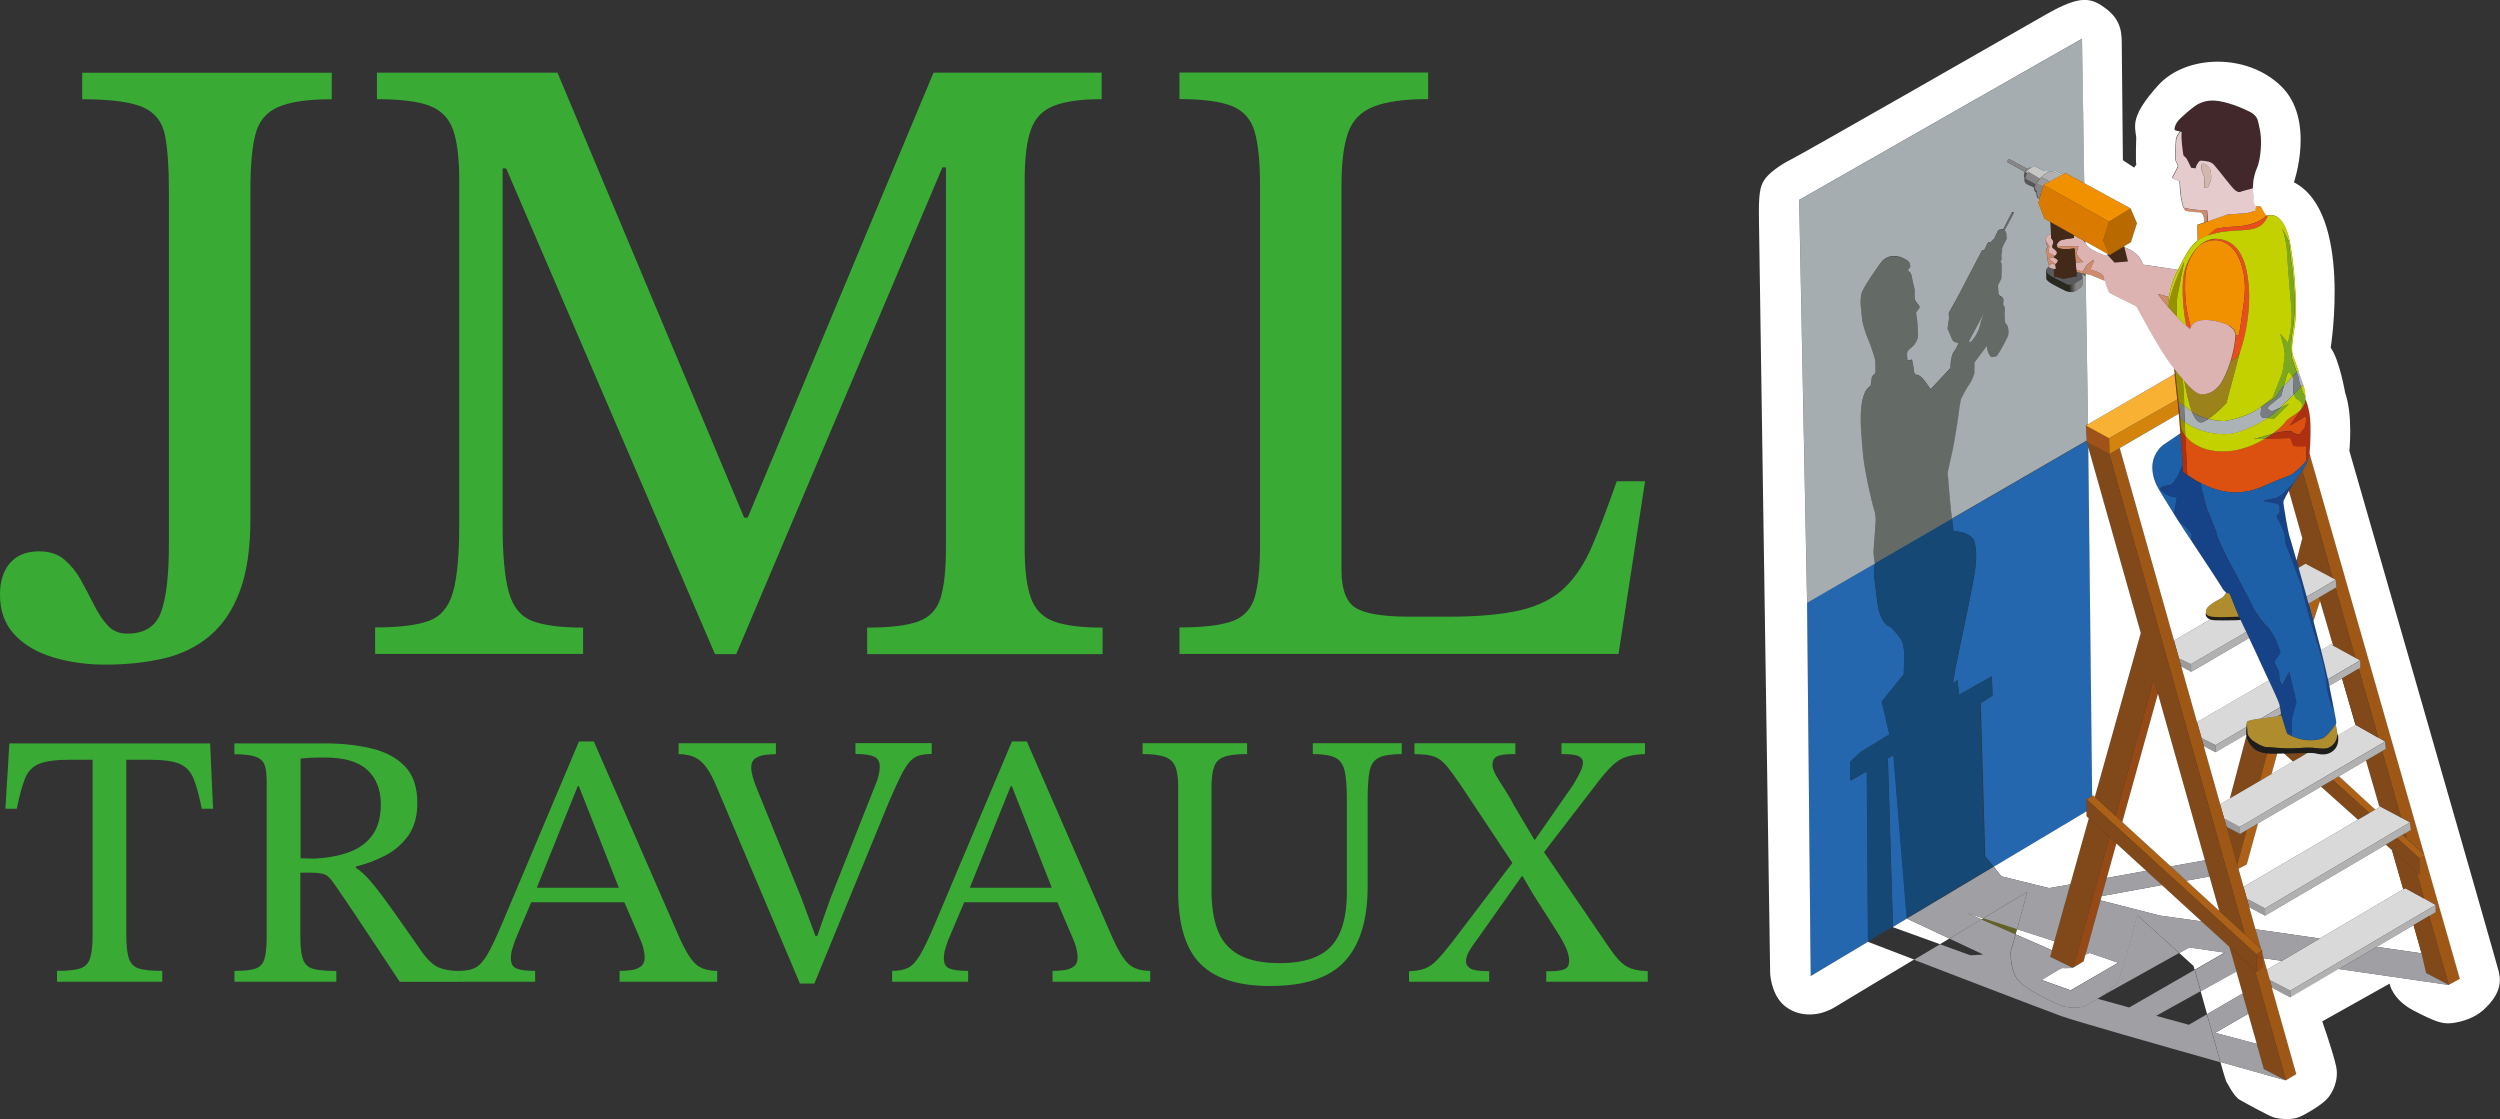<?xml version="1.0" encoding="UTF-8"?>
<svg xmlns="http://www.w3.org/2000/svg" xmlns:xlink="http://www.w3.org/1999/xlink" viewBox="0 0 290.43 130.04">
  <rect x="0" y="0" width="290.43" height="130.04" fill="#333333" stroke="none"/>
  <defs>
    <style>
      .cls-1 {
        mix-blend-mode: multiply;
      }

      .cls-1, .cls-2, .cls-3, .cls-4, .cls-5, .cls-6, .cls-7, .cls-8, .cls-9, .cls-10, .cls-11, .cls-12, .cls-13, .cls-14, .cls-15, .cls-16, .cls-17, .cls-18, .cls-19, .cls-20, .cls-21, .cls-22, .cls-23, .cls-24, .cls-25, .cls-26, .cls-27, .cls-28, .cls-29, .cls-30, .cls-31, .cls-32, .cls-33, .cls-34, .cls-35, .cls-36, .cls-37, .cls-38, .cls-39, .cls-40, .cls-41, .cls-42, .cls-43, .cls-44, .cls-45, .cls-46, .cls-47, .cls-48 {
        stroke-width: 0px;
      }

      .cls-1, .cls-41 {
        fill: #a09fa4;
      }

      .cls-2, .cls-47 {
        fill: none;
      }

      .cls-3 {
        fill: #dddb00;
      }

      .cls-3, .cls-47 {
        opacity: .28;
      }

      .cls-49 {
        isolation: isolate;
      }

      .cls-4 {
        fill: #f8b133;
      }

      .cls-5 {
        fill: #787e7f;
      }

      .cls-6 {
        fill: #7ba821;
      }

      .cls-7 {
        fill: #646b67;
      }

      .cls-8 {
        fill: #868686;
      }

      .cls-9 {
        fill: #954915;
      }

      .cls-10 {
        fill: #39ab35;
      }

      .cls-11 {
        fill: #575756;
      }

      .cls-12 {
        fill: #585a5e;
      }

      .cls-13 {
        fill: #1d1d1b;
      }

      .cls-14 {
        fill: #154875;
      }

      .cls-15 {
        fill: #42282a;
      }

      .cls-16 {
        fill: #422918;
      }

      .cls-17 {
        fill: #1e60a8;
      }

      .cls-18 {
        fill: #164288;
      }

      .cls-19 {
        fill: #2467af;
      }

      .cls-20 {
        fill: #c3d100;
      }

      .cls-21 {
        fill: #d2840c;
      }

      .cls-22 {
        fill: #ddb3b2;
      }

      .cls-23 {
        fill: #ae3011;
      }

      .cls-24 {
        fill: #acb3b7;
      }

      .cls-25 {
        fill: #af8d2e;
      }

      .cls-26 {
        fill: #c6c6c5;
      }

      .cls-27 {
        fill: #da7b00;
      }

      .cls-28 {
        fill: #d3b7aa;
      }

      .cls-29 {
        fill: #d9d9d9;
      }

      .cls-30 {
        fill: #dc5110;
      }

      .cls-31 {
        fill: #ad6116;
      }

      .cls-32 {
        fill: #b1b1b1;
      }

      .cls-33 {
        fill: #a6adb1;
      }

      .cls-34 {
        fill: #ce8c6c;
      }

      .cls-35 {
        fill: #b86900;
      }

      .cls-36 {
        fill: #9f5716;
      }

      .cls-37 {
        fill: #9c821b;
      }

      .cls-38 {
        fill: #979100;
      }

      .cls-39 {
        fill: #9c9b9b;
      }

      .cls-40 {
        fill: #a05318;
      }

      .cls-42 {
        fill: #814919;
      }

      .cls-43 {
        fill: #fff;
      }

      .cls-44 {
        fill: #e5cbcc;
      }

      .cls-45 {
        fill: #e84e1b;
      }

      .cls-46 {
        fill: #f29100;
      }

      .cls-48 {
        fill: url(#Dégradé_sans_nom_10);
      }
    </style>
    <linearGradient id="Dégradé_sans_nom_10" data-name="Dégradé sans nom 10" x1="241.72" y1="29.14" x2="240.89" y2="29.14" gradientTransform="translate(-.94 7.07) rotate(-.85)" gradientUnits="userSpaceOnUse">
      <stop offset="0" stop-color="#848483"/>
      <stop offset="1" stop-color="#29281e"/>
    </linearGradient>
  </defs>
  <g class="cls-49">
    <g id="Calque_2" data-name="Calque 2">
      <g id="Calque_2-2" data-name="Calque 2">
        <g id="Calque_2-2" data-name="Calque 2-2">
          <g id="Calque_1-2" data-name="Calque 1-2">
            <g>
              <g>
                <path class="cls-10" d="m12.23,77.21c-2.2,0-4.23-.29-6.12-.87s-3.38-1.47-4.47-2.67c-1.1-1.2-1.64-2.72-1.64-4.58,0-1.57.39-2.81,1.18-3.7s1.9-1.34,3.34-1.34c1.23,0,2.23.33,2.98.98.75.65,1.39,1.44,1.9,2.36s1.01,1.87,1.49,2.83,1.01,1.77,1.59,2.41c.58.65,1.35.98,2.31.98,1.99,0,3.29-.82,3.91-2.47.61-1.64.92-4.25.92-7.81V22.01c0-2.67-.15-4.78-.46-6.32s-1.16-2.62-2.57-3.24c-1.41-.61-3.75-.92-7.04-.92v-3.08h28.99v3.08c-2.81,0-4.9.31-6.27.92-1.37.61-2.25,1.7-2.62,3.24-.38,1.54-.56,3.65-.56,6.32v38.34c0,3.36-.41,6.14-1.23,8.33-.82,2.2-1.99,3.92-3.49,5.19-1.51,1.27-3.29,2.14-5.35,2.62s-4.32.72-6.78.72h-.01Z"/>
                <path class="cls-10" d="m67.74,75.97h-24.16v-3.08c2.81,0,4.9-.26,6.27-.77,1.37-.51,2.3-1.63,2.78-3.34s.72-4.32.72-7.81V20.98c0-2.61-.24-4.58-.72-5.91-.48-1.34-1.39-2.26-2.72-2.78-1.34-.51-3.38-.77-6.12-.77v-3.08h20.97l21.69,51.7h.41l21.59-51.7h19.53v3.08c-2.4,0-4.25.26-5.55.77-1.31.51-2.2,1.44-2.67,2.78-.48,1.33-.72,3.27-.72,5.81v42.87c0,2.47.24,4.37.72,5.71s1.37,2.25,2.67,2.73c1.3.48,3.19.72,5.66.72v3.08h-27.35v-3.08c2.67,0,4.66-.24,5.96-.72s2.16-1.39,2.57-2.73c.41-1.33.62-3.24.62-5.71V19.45h-.41l-23.95,56.54h-2.47l-24.26-56.43h-.41v41.43c0,3.49.24,6.1.72,7.81s1.39,2.83,2.72,3.34c1.34.51,3.31.77,5.91.77v3.08-.02Z"/>
                <path class="cls-10" d="m188.01,75.97h-50.99v-3.08c2.74,0,4.78-.24,6.12-.72s2.21-1.41,2.62-2.78c.41-1.37.62-3.39.62-6.07V21.48c0-2.67-.21-4.73-.62-6.17s-1.28-2.43-2.62-2.98c-1.33-.54-3.38-.82-6.12-.82v-3.08h28.89v3.08c-2.74,0-4.85.29-6.32.87-1.48.58-2.47,1.59-2.98,3.03s-.77,3.49-.77,6.17v44.61c0,2.26.55,3.74,1.64,4.42s3.15,1.03,6.17,1.03h4.73c3.43,0,6.2-.26,8.33-.77,2.12-.51,3.82-1.38,5.09-2.62s2.33-2.86,3.19-4.89c.86-2.02,1.8-4.5,2.83-7.45h3.29l-3.08,20.04-.02.02h0Z"/>
                <path class="cls-10" d="m18.85,114.05H6.62v-1.26c1.18,0,2.07-.09,2.66-.27s.98-.58,1.18-1.18.3-1.54.3-2.8v-20.28h-2.7c-1.55,0-2.71.16-3.48.46-.77.31-1.33.87-1.66,1.69-.34.81-.66,2-.97,3.54H.63l.46-7.59h23.32l.34,7.59h-1.31c-.31-1.55-.63-2.73-.97-3.54s-.89-1.38-1.64-1.69c-.76-.31-1.93-.46-3.5-.46h-2.66v20.28c0,1.26.1,2.2.3,2.8.2.6.59,1,1.18,1.18.59.18,1.49.27,2.7.27v1.26h0Z"/>
                <path class="cls-10" d="m39.09,114.05h-11.85v-1.26c1.07,0,1.87-.08,2.4-.25.53-.17.89-.53,1.07-1.1.18-.56.27-1.43.27-2.61v-18.09c0-.79-.08-1.41-.23-1.85s-.5-.77-1.03-.97c-.54-.2-1.36-.3-2.49-.3v-1.26h10.37c2.11,0,3.99.2,5.63.61,1.65.41,2.93,1.11,3.86,2.11s1.39,2.4,1.39,4.2c0,1.58-.36,2.85-1.08,3.84-.72.98-1.62,1.75-2.7,2.3s-2.2.96-3.35,1.24v.17c.48.28,1.02.77,1.62,1.45.6.69,1.38,1.7,2.34,3.04.96,1.34,2.21,3.11,3.75,5.33.67.93,1.33,1.52,1.96,1.77.63.25,1.43.38,2.38.38v1.26h-6.96c-1.15-1.74-2.12-3.2-2.89-4.36-.77-1.17-1.43-2.15-1.96-2.95s-1.01-1.51-1.43-2.13c-.42-.62-.84-1.24-1.27-1.85-.42-.65-.81-1.04-1.16-1.18s-.91-.21-1.66-.21h-1.18v7.46c0,1.15.1,2.02.3,2.59.2.58.59.95,1.18,1.12.59.17,1.49.25,2.7.25v1.26h.02Zm-4.17-14.34l1.6.04c1.55-.08,2.9-.34,4.05-.76,1.15-.42,2.05-1.08,2.7-1.98s.97-2.09.97-3.58c0-1.69-.52-3.01-1.56-3.98s-2.7-1.45-4.98-1.45c-.45,0-.91,0-1.39.02s-.94.05-1.39.11v11.6s0-.02,0-.02Z"/>
                <path class="cls-10" d="m62.2,114.05h-8.86v-1.26c.79,0,1.42-.13,1.9-.38.48-.25.94-.77,1.39-1.54.45-.77,1.01-1.96,1.69-3.56l8.94-21.17h1.73l9.99,22.9c.62,1.38,1.21,2.35,1.79,2.91.58.56,1.43.84,2.55.84v1.26h-11.34v-1.26c.42,0,.86-.03,1.31-.08s.83-.2,1.14-.42.46-.58.46-1.06c0-.31-.05-.67-.15-1.07-.1-.41-.29-.92-.57-1.54l-1.81-4.22-.3-.84-4.81-12.23h-.13l-4.93,12.23-.3.84-2.07,4.89c-.11.34-.22.67-.32.99s-.15.68-.15,1.08c0,.59.22.98.67,1.16.45.18,1.17.27,2.15.27v1.26h.03,0Zm10.79-9.23h-11.72l.63-1.69h10.46l.63,1.69Z"/>
                <path class="cls-10" d="m94.62,114.26h-1.69l-9.66-22.81c-.39-.96-.79-1.71-1.18-2.26s-.84-.95-1.35-1.2-1.14-.38-1.9-.38v-1.26h11.3v1.26c-.37,0-.77.03-1.22.08s-.84.19-1.16.4c-.32.21-.49.59-.49,1.12,0,.56.24,1.42.72,2.57l5.1,12.52,1.64,4.43h.21l1.48-4.22,5.31-13.41c.14-.31.25-.64.34-.99.08-.35.13-.71.13-1.08,0-.56-.22-.94-.67-1.14s-1.17-.3-2.15-.3v-1.26h8.86v1.26c-.59,0-1.09.06-1.5.19-.41.13-.77.38-1.1.76s-.67.94-1.03,1.67-.8,1.69-1.31,2.87l-8.69,21.17h.01Z"/>
                <path class="cls-10" d="m112.5,114.05h-8.86v-1.26c.79,0,1.42-.13,1.9-.38s.94-.77,1.39-1.54c.45-.77,1.01-1.96,1.69-3.56l8.94-21.17h1.73l9.99,22.9c.62,1.38,1.21,2.35,1.79,2.91.58.56,1.43.84,2.55.84v1.26h-11.34v-1.26c.42,0,.86-.03,1.31-.08s.83-.2,1.14-.42.46-.58.46-1.06c0-.31-.05-.67-.15-1.07-.1-.41-.29-.92-.57-1.54l-1.81-4.22-.3-.84-4.81-12.23h-.13l-4.93,12.23-.3.84-2.07,4.89c-.11.34-.22.67-.32.99s-.15.68-.15,1.08c0,.59.22.98.67,1.16s1.17.27,2.15.27v1.26h.03,0Zm10.79-9.23h-11.72l.63-1.69h10.46s.63,1.69.63,1.69Z"/>
                <path class="cls-10" d="m147.62,114.55c-3.74,0-6.47-.86-8.18-2.59-1.71-1.73-2.57-4.55-2.57-8.45v-12.19c0-.98-.11-1.74-.34-2.28-.22-.53-.63-.91-1.22-1.12s-1.45-.32-2.57-.32v-1.26h12.14v1.26c-1.18,0-2.07.1-2.66.32s-.98.6-1.18,1.16c-.2.56-.3,1.38-.3,2.44v11.93c0,1.83.24,3.37.72,4.62s1.3,2.2,2.47,2.85,2.75.97,4.74.97c2.76,0,4.74-.65,5.97-1.96,1.22-1.31,1.83-3.41,1.83-6.3v-10.63c0-1.49-.08-2.62-.25-3.4-.17-.77-.53-1.3-1.1-1.58s-1.43-.42-2.61-.42v-1.26h10.33v1.26c-1.21,0-2.09.14-2.66.42-.56.28-.92.79-1.07,1.54s-.23,1.85-.23,3.31v10.16c0,3.82-.88,6.7-2.64,8.62-1.76,1.93-4.63,2.89-8.62,2.89h0Z"/>
                <path class="cls-10" d="m173.01,114.05h-9.32v-1.22c.76-.03,1.38-.13,1.85-.32.48-.18.95-.51,1.41-.99.46-.48,1.03-1.15,1.71-2.02l7.34-9.66,1.39,1.94h-.59l-5.1,7.21c-.28.37-.59.8-.91,1.31s-.48.96-.48,1.35.17.65.5.86c.34.21,1.07.32,2.19.32v1.22h0Zm18.43,0h-11.81v-1.22h.42c.81,0,1.39-.08,1.73-.25s.51-.48.51-.93-.11-.94-.34-1.48c-.23-.53-.62-1.24-1.18-2.11l-2.66-4.17-1.48-2.53-.67-.72-6.28-9.45c-.67-.98-1.23-1.74-1.67-2.26s-.91-.87-1.43-1.05c-.52-.18-1.27-.27-2.26-.27v-1.26h11.72v1.26h-.46c-.79,0-1.35.09-1.69.27s-.51.5-.51.95c0,.34.13.74.4,1.22.27.48.6,1.01.99,1.6s.76,1.22,1.1,1.9l2.61,4.39.63.67,7.97,11.68c.7,1.01,1.34,1.68,1.92,2s1.38.5,2.42.53v1.22h.02,0Zm-6.2-22.69l-6.16,8.01-1.31-1.81h.55l4.43-6.37c.34-.56.61-1.06.82-1.48.21-.42.32-.8.32-1.14,0-.31-.16-.55-.49-.72-.32-.17-.99-.25-2-.25v-1.26h9.7v1.26c-.9.03-1.64.14-2.22.34s-1.13.56-1.66,1.08c-.54.52-1.2,1.3-1.98,2.34Z"/>
              </g>
              <g>
                <g>
                  <path class="cls-47" d="m253.16,110.71c-2.1,1.17-6.31,3.51-6.59,3.68-.3.18-1.94,1.08-2.62,1.45-.09.06-.18.11-.28.17l3.7,1.02,7.59-4.37c-.08-.29-.12-.45-.12-.45l-1.67-1.51Z"/>
                  <path class="cls-47" d="m228.92,110.97l1.49-.09-3.93-1.85c-.25.15-.62.37-1.1.66l3.54,1.28Z"/>
                  <path class="cls-47" d="m250.49,118.01l3.79,1.04,2.11-1.22c-.27-.95-.52-1.87-.75-2.68l-5.15,2.86Z"/>
                  <path class="cls-41" d="m245.95,114.13c-.4.63-1.2,1.21-2.01,1.71.68-.38,2.32-1.27,2.62-1.45.29-.17,4.5-2.51,6.59-3.68l-4.88-4.41s-1.68,6.81-2.33,7.83Z"/>
                  <path class="cls-41" d="m230.4,106.68l3.93,1.27c.53-1.91,1.19-4.34,1.19-4.34l-5.12,3.07Z"/>
                  <path class="cls-3" d="m230.4,106.68l-.21.13,3.97,1.74c.05-.19.11-.39.17-.6l-3.93-1.27Z"/>
                  <rect class="cls-3" x="270.36" y="67.74" height="2.2"/>
                  <path class="cls-3" d="m243.65,116.01h.02c.09-.05.18-.11.28-.16-.18.1-.3.16-.3.16Z"/>
                  <polygon class="cls-3" points="270.6 79.68 270.6 79.68 274 77.69 274 77.69 270.6 79.68"/>
                  <path class="cls-28" d="m256.53,21.71c.06-.08.3-.72.35-.92.05-.2-.05-.93-.11-1.14-.07-.21-.6-.66-.85-.64-.25.02-.17.64-.13.8s.27.68.29.8c.02.11.02,1.19.02,1.19,0,0,.38,0,.44-.09Z"/>
                  <path class="cls-15" d="m262.35,14.07c-.12-.55-.6-.87-.76-.97s-1.61-.84-3.18-1.23c-1.57-.38-2.35-.08-2.93.19-.58.27-1.6,1.18-2.14,1.7-.55.51-.65.99-.68,1.18-.03.2.13.24.26.26.07,0,.24.05.36.08.09.02.16.04.16.04-.1.77.19,2.59.2,2.69s.25.26.33.34c.08.08.57,1.13.57,1.13l.52.07c.04-.33.32-.71.44-.84.13-.13.82.02,1.03.05.21.03.53.24.62.33.1.1.5.6.61.73.12.13,1.3,1.66,1.71,2.1.41.43.69.41.79.36.1-.05.96-.28.96-.28l.52-.14s.07-.85.08-.98c.01-.13.21-1,.39-1.33s.44-1.33.48-2.72c.04-1.39-.23-2.23-.35-2.78Z"/>
                  <path class="cls-3" d="m256.61,27.86l1.01-.12c-.36-.03-.7.02-1.01.12Z"/>
                  <g>
                    <path class="cls-46" d="m257.38,26.61c.11-.07,1.32-.26,2.1-.28s2.72-.19,3.81-1.28c-.07-.07-.62-1.05-.62-1.05l-.59-.06h0s-.13.57-.13.57c0,0-.8.22-1.04.26-.24.04-2.15.15-2.15.15l-2.28.8-.39.14-.81.28.03,1.83c.32-.24.69-.43,1.16-.6.42-.35.87-.72.92-.75Z"/>
                    <path class="cls-46" d="m257.3,27.9c-.16,0-.31.02-.45.04-.98.16-1.5.74-1.5.74,0,0-.46.47-.87,1.27-.31.61-.59,1.41-.62,2.34-.06,2.04,0,3.33.63,5.71.24-.54.81-.81,1.63-.82.92-.01,1.99.24,2.83.65.76.37.78,1.01.78,1.14.15-.01.31-.04.39-.11,0,0,.28-1.75.53-3.55.25-1.8.2-3.33-.37-4.89-.56-1.56-1.72-2.54-2.99-2.52Z"/>
                  </g>
                  <g>
                    <path class="cls-45" d="m254.48,29.95c-.32.53-.56,1.1-.74,1.68h0s0,0,0,0c-.26,1.07-.28,3.64.24,6.21.27.25.43.39.43.39.02-.07.04-.13.06-.19,0-.02.01-.03.02-.04-.62-2.38-.69-3.67-.63-5.71.03-.93.31-1.73.62-2.34Z"/>
                    <path class="cls-45" d="m263.3,25.05c-1.09,1.09-3.03,1.27-3.81,1.28s-1.99.21-2.1.28c-.06.03-.51.4-.92.75.32-.12.69-.22,1.11-.31,2.65-.59,4.91.24,5.83-1.8.03-.06.06-.13.08-.2-.1-.05-.18,0-.18,0Z"/>
                    <path class="cls-45" d="m261.21,32.85c-.32-2.92-1.28-4.92-3.6-5.1l-1.01.12c-1.68.55-2.6,2.73-2.86,3.76.18-.58.42-1.15.74-1.68.41-.8.87-1.27.87-1.27,0,0,.52-.58,1.5-.74.14-.02.29-.04.45-.04,1.27-.02,2.43.96,2.99,2.52.56,1.56.62,3.09.37,4.89-.25,1.8-.53,3.55-.53,3.55-.08.07-.24.1-.39.11,0,.01,0,.02,0,.02,0,0,0,0,0,0-.07,1.03-.3,2.06-.58,2.97.04-.01.08-.03.11-.04.41-.22.77-.56.97-1.07.18-.49.35-1.1.51-1.78.41-1.79.69-4.1.46-6.21Z"/>
                  </g>
                  <path class="cls-3" d="m259.15,41.96s0,0,0,0c.02,0,.03-.02.05-.02l-.05.02Z"/>
                  <path class="cls-3" d="m259.27,41.91s-.08.03-.11.04c0,0,0,0,0,0l.05-.02s.05-.02.07-.04Z"/>
                  <polygon class="cls-3" points="253.75 31.63 253.75 31.63 253.75 31.63 253.75 31.63"/>
                  <path class="cls-3" d="m259.27,41.91c.39-.16.76-.48.97-1.07-.2.51-.56.85-.97,1.07Z"/>
                  <path class="cls-3" d="m265.07,26.44c-.06-.13-.13-.25-.19-.35,0,0,.08.14.19.35Z"/>
                  <g>
                    <path class="cls-37" d="m259.27,41.91s-.05.02-.07.04c-.02,0-.03.02-.05.02-.37,1.19-.84,2.17-1.16,2.61-.56.79-1.4,1.26-2.24,1.21-.54-.04-1.22-.67-2-1.57.22,1.22.51,2.62.9,3.6.44.39,1.17.66,1.9.84,1.01-.68,2.13-1.88,2.13-1.88,0,0,.05-.26.06-.34.01-.06.86-3.23,1.28-4.78.13-.5.22-.83.22-.83-.21.59-.58.91-.97,1.07Z"/>
                    <path class="cls-6" d="m261.83,51.02l1.28-.04c.31-.19.61-.38.87-.57-.94.25-2.15.61-2.15.61Z"/>
                  </g>
                  <g>
                    <path class="cls-6" d="m264.02,48.14c-.18.14-.38.29-.6.44.05,0,.09.01.14.02.31.03.62.07.62.07l1.29-1.29.46-.46-1.06.47c-.34.32-.64.59-.85.76Z"/>
                    <path class="cls-6" d="m266.31,41.78c-.14-.49-.26-1.74,0-3.27.26-1.53.28-3.03.27-3.59s-.24-3.74-.33-4.09-.33-2.6-.35-2.77c-.01-.12-.54-1.09-.83-1.62.41.9.62,2.47.61,2.83-.01.41.44,5.88.52,6.76.08.88-.03,1.3-.06,1.9s-.36,1.9-.36,1.9l-.9-1.09s.41,1.43.41,1.53.13.71.13.86-.24,2-.27,2.12c-.03.12-1.17,2.98-1.17,2.98l-1.3,1,1.69-1.06.76-1.16.19-.2c.15-.53.29-1.06.31-1.16.05-.2.26-.48.26-.48l.41.59.5-.53c-.19-.54-.43-1.18-.51-1.46Z"/>
                    <path class="cls-6" d="m267.53,45.55c-.02-.05-.12-.3-.22-.59-.24.24-.53.53-.84.84.08.19.19.38.22.43.02.03.12.1.24.19.25.18.58.47.53.75-.02.1-.12.29-.25.52.08-.07.16-.15.23-.24.28-.34.39-.7.41-1.03,0-.05,0-.1,0-.15-.17-.36-.32-.67-.33-.72Z"/>
                  </g>
                  <path class="cls-24" d="m266.46,43.96l-.14-.2-.99,1.05c-.16.6-.33,1.2-.33,1.2,0,0-1.54,1.22-1.6,1.36-.07.14.51.43.51.43l.96-.43c.5-.47,1.08-1.04,1.61-1.57-.05-.11-.08-.22-.08-.29,0-.2.06-1.56.06-1.56Z"/>
                  <path class="cls-24" d="m254.65,47.83s0,0,0,0c-.27-.24-.59-.48-.91-.69,0,.2.02.94.07,1.9,1.77,1.34,4.49,1.62,5.78,1.29,1.43-.37,2.82-1.06,3.84-1.74-.22-.02-.41-.04-.48-.05-.17-.01-.33-.26-.33-.37s.07-.93.07-.93c-1.52,1.19-3.58,1.54-4.07,1.65-.27.06-1.16,0-2.07-.22-.24.16-.46.29-.67.37-.48.19-.89-.35-1.22-1.2Z"/>
                  <path class="cls-24" d="m267.07,44.1c0,.14.12.52.24.86.1-.1.19-.2.28-.28-.15-.47-.37-1.07-.58-1.65l-.19.2c.14.41.26.76.25.87Z"/>
                  <path class="cls-5" d="m262.94,48.53c.06,0,.26.03.48.05.22-.15.42-.29.6-.44.21-.17.51-.44.85-.76l-.96.43s-.58-.3-.51-.43c.07-.14,1.6-1.36,1.6-1.36,0,0,.17-.6.33-1.2l-.19.2-.76,1.16-1.69,1.06s-.07.83-.07.93.16.35.33.37Z"/>
                  <path class="cls-5" d="m266.46,43.96s-.06,1.35-.06,1.56c0,.08.04.18.08.29.31-.31.6-.6.84-.84-.12-.34-.25-.72-.24-.86,0-.11-.11-.46-.25-.87l-.5.53.14.2Z"/>
                  <path class="cls-17" d="m253.98,61.29s-.57-.51-1-.86c.4.63.72,1.14.85,1.32.1.14.38.56.75,1.12l.03-.88s-.6-.63-.64-.7Z"/>
                  <path class="cls-3" d="m271.17,82.57s-.01-.07-.02-.11l-.09-.08c.04.07.08.14.12.2Z"/>
                  <polygon class="cls-3" points="270.3 79.85 270.6 79.68 270.6 79.68 270.3 79.85 270.3 79.85"/>
                  <path class="cls-17" d="m253.3,50.33c-.08.05-.17.12-.27.19-.59.41-1.5,1.02-1.61,1.09-.17.1-1.17.86-1.35,2.25-.18,1.39.48,2.55.65,2.88.1.2,1.02,1.68,1.84,2.99l.33-2c-.69.2-1.77-.65-1.92-.85-.16-.2.35-.39.48-.43.13-.04.73-.13.84-.18s.53-.74.73-1.04c.06-.09.21-.44.39-.87.05-.12.1-.25.16-.38-.04-.63-.11-1.73-.26-3.64Z"/>
                  <path class="cls-3" d="m253.58,54.8s0,0,0,0c0,0,0,.01,0,0Z"/>
                  <polygon class="cls-42" points="279.63 97.45 279.45 96.79 279.12 96.98 279.63 97.45"/>
                  <polygon class="cls-42" points="269.52 69.8 271.03 75.01 273.64 76.43 271.31 68.29 269.41 69.4 269.52 69.8"/>
                  <path class="cls-42" d="m267.59,55.16l-.05-.17-.08-.27c-.04.07-.09.14-.14.21-.07.1-.14.2-.22.3-.22.28-.44.58-.64.89-.21.31-.4.63-.57.91l1.56,5.5-.67,2.58c.08.28.16.57.24.86l.8-.47,3.16,1.68-3.4-12.01Z"/>
                  <polygon class="cls-3" points="277.09 86.15 276.28 85.7 276.28 85.7 277.09 86.15"/>
                  <polygon class="cls-3" points="274 77.69 274.18 77.58 274 77.69 274 77.69"/>
                  <polygon class="cls-3" points="271.31 68.29 271.44 68.22 271.31 68.29 271.31 68.29"/>
                  <path class="cls-3" d="m268.32,52.79h0s.04.02.04.02l-.03-.11s0,.07,0,.1h0Z"/>
                  <polygon class="cls-3" points="268.32 52.8 268.32 52.8 268.32 52.79 268.32 52.8"/>
                  <polygon class="cls-3" points="268.32 52.79 268.32 52.79 268.32 52.79 268.32 52.79"/>
                  <g>
                    <path class="cls-30" d="m266.25,50.15c.14.18.87.34.87.34,0,0,.5-.66.6-.78.1-.11.21-.91.19-1.01s0-.36-.14-.29c-.13.07-1.76,1.02-1.76,1.02,0,0,.8-1.06,1.22-1.76-.61.57-1.44.88-1.74,1.36-.15.24-.69.78-1.5,1.36.49-.13.9-.23,1.05-.24.44-.02,1.08-.2,1.22-.02Z"/>
                    <path class="cls-30" d="m267.81,51.82c-.22.02-.9.01-.98.01-.03,0-.11,0-.18-.02-.11-.02-.24-.06-.26-.13-.04-.12-.32-.81-.32-.81l-2.97.09c-.4.24-.84.47-1.31.68-.55.24-1.15.45-1.77.59-2.47.56-4.91-.03-6.15-1.6.04.75.07,1.54.11,2.25.05.96.09,1.79.12,2.28.37.26.9.61,1.56.95.91.47,2.05.92,3.27,1.05.44.05.9.06,1.35.01,0,0,1.24-.02,2.84-.76.86-.4,1.71-.73,2.33-.97.53-.21.89-.35.94-.42.04-.05.17-.15.36-.31.16-.13.36-.3.57-.51.19-.18.38-.4.57-.64l.03-.86v-.06s.02-.36.02-.36c0,0,.08-.51-.14-.49Z"/>
                  </g>
                  <path class="cls-23" d="m268.44,49.38c-.04-1.86-.58-2.96-.58-2.96-.03.34-.13.69-.41,1.03-.07.08-.15.16-.23.24-.42.7-1.22,1.76-1.22,1.76,0,0,1.63-.95,1.76-1.02.13-.07.12.18.14.29s-.09.9-.19,1.01c-.1.11-.6.78-.6.78,0,0-.73-.16-.87-.34s-.78,0-1.22.02c-.15,0-.57.11-1.05.24-.26.19-.55.38-.87.57l2.97-.09s.28.69.32.81c.02.07.15.11.26.13.08.01.15.02.18.02.08,0,.76,0,.98-.01.22-.02.14.49.14.49v.36s-.02.06-.02.06l-.03.86c.1-.13.21-.28.3-.43.07-.22.1-.35.11-.37,0,0,0,0,0,0h0s0-.06,0-.1c.02-.18.03-.42.05-.71,0-.15.02-.3.03-.47.03-.62.05-1.37.03-2.13Z"/>
                  <rect class="cls-3" x="268.09" y="69.75" width="1.42" transform="translate(1.39 144.67) rotate(-30.2)"/>
                  <rect class="cls-3" x="267.87" y="70.2" width=".35" transform="translate(1.07 144.36) rotate(-30.2)"/>
                  <path class="cls-31" d="m269.41,69.4l-1.22.71c.08.28.12.44.12.44,0,0,.11.38.27.99.05.19.11.4.17.62l.17-.53.59-1.83-.1-.41Z"/>
                  <path class="cls-3" d="m268.07,87.48c-.15,0-.33,0-.51,0l.2.18.31-.18Z"/>
                  <g>
                    <polygon class="cls-31" points="271 90.6 275.26 94.45 275.94 94.06 271.72 90.18 271 90.6"/>
                    <polygon class="cls-31" points="281.53 99.18 279.63 97.45 279.12 96.98 278.47 97.36 280 98.74 281.08 99.72 281.7 99.45 281.53 99.18"/>
                  </g>
                  <g>
                    <polygon class="cls-42" points="271 90.6 270.63 90.81 269.64 91.39 273.93 95.23 274.88 94.68 275.26 94.45 271 90.6"/>
                    <path class="cls-42" d="m267,87.49c-.57.01-1.17.03-1.66.04l1.04.93,1.03-.6.35-.21-.2-.18c-.18,0-.37,0-.57.01Z"/>
                  </g>
                  <polygon class="cls-42" points="280 98.74 278.47 97.36 278.08 97.59 277.16 98.13 280.74 101.33 281.11 101.66 281.08 99.72 280 98.74"/>
                  <polygon class="cls-42" points="278.69 94.14 276.73 87.26 274.86 88.34 276.4 93.66 276.52 93.72 278.93 94.99 278.69 94.14"/>
                  <rect class="cls-3" x="279.1" y="96.88" width=".37" height="0" transform="translate(19.11 237.22) rotate(-47.47)"/>
                  <polygon class="cls-3" points="276.86 98.29 276.87 98.31 277.16 98.13 277.15 98.12 276.86 98.29"/>
                  <polygon class="cls-3" points="279.45 96.79 280.08 96.41 279.44 96.79 279.45 96.79"/>
                  <polygon class="cls-3" points="277.15 98.12 277.16 98.13 278.08 97.59 278.07 97.58 277.15 98.12"/>
                  <rect class="cls-3" x="278.42" y="97.16" width=".75" height="0" transform="translate(-10.77 154.8) rotate(-30.47)"/>
                  <polygon class="cls-3" points="278.07 97.58 278.08 97.59 278.47 97.36 278.47 97.35 278.07 97.58"/>
                  <polygon class="cls-3" points="276.73 87.26 277.17 87 276.72 87.25 276.73 87.26"/>
                  <path class="cls-13" d="m260.26,71.97s-.08-.17-.15-.34c-.04,0-.09,0-.13,0-1.3.05-2.15.07-2.7.03-.77-.06-.97-.21-1.01-.51-.13.42.17.69.48.82.03.01.07.03.1.03.42.13,2.47.06,2.89.06,0,0,0,0,.01,0,.14,0,.34-.02.54-.04-.01-.02-.02-.04-.03-.05Z"/>
                  <path class="cls-25" d="m260.05,71.49c-.1-.23-.22-.53-.34-.82-.05-.12-.1-.24-.14-.35-.22-.56-.42-1.05-.43-1.11-.04-.12-.17-.32-.28-.33-.05,0-.14,0-.26-.06-.11.24-.28.51-.54.67-.55.33-1.81.87-1.8,1.53,0,.05,0,.09,0,.14.04.3.24.45,1.01.51.55.04,1.4.03,2.7-.03.04,0,.09,0,.13,0-.02-.04-.04-.09-.06-.14Z"/>
                  <polygon class="cls-3" points="267.83 65.5 267.03 65.96 267.03 65.96 267.83 65.5"/>
                  <rect class="cls-3" x="266.63" y="66.07" width=".43" transform="translate(3.11 143.63) rotate(-30.29)"/>
                  <rect class="cls-3" x="266.47" y="66.23" width=".21" transform="translate(2.99 143.52) rotate(-30.29)"/>
                  <path class="cls-18" d="m270.6,79.68s0-.02,0-.03c-.04-.23-.09-.48-.15-.74-.21-.99-.5-2.19-.8-3.37-.32-1.24-.64-2.46-.89-3.38-.06-.23-.12-.44-.17-.62-.17-.61-.27-.99-.27-.99,0,0-.04-.16-.12-.44-.06-.21-.13-.47-.22-.79-.05-.17-.1-.35-.15-.53-.23-.83-.51-1.84-.79-2.82-.08-.29-.16-.58-.24-.86-.41-1.47-.76-2.7-.82-2.83-.14-.35-.75-3.78-.7-4.02.02-.12.27-.62.63-1.24.17-.29.36-.6.57-.91-.21.21-.45.44-.65.64-.26.26-.46.46-.5.51-.12.15-.6.5-.87.59-.27.09-1.4.24-1.5.41,0,0,1.42.27,1.48.27s.37.06.38.32.03.57.01.69c-.02.12-.12.22-.27.29-.15.07-.01.41.13.61s.72,1.51.74,1.68c.02.17,0,.83.15,1.2.08.2.57,1.48,1.01,2.63.03.08.06.16.09.24.34.9.63,1.66.63,1.66l.25,1.03.15.62.2.8.21.86s.03.11.09.29c.09.28.22.73.39,1.27.27.9.62,2.03.88,2.94.25.83.43,1.47.44,1.55.02.2.27,1.19.35,1.83.02.16.03.3.02.4,0,.09,0,.24.03.43.1.68.4,1.86.75,2.52l.09.08c-.13-.66-.31-1.56-.55-2.78Z"/>
                  <path class="cls-17" d="m271.17,82.57c-.04-.06-.08-.12-.12-.2-.35-.66-.65-1.84-.75-2.52-.03-.19-.04-.35-.03-.43,0-.1,0-.24-.02-.4-.08-.64-.33-1.63-.35-1.83,0-.08-.19-.72-.44-1.55-.27-.9-.61-2.03-.88-2.94-.16-.54-.3-.99-.39-1.27-.06-.18-.09-.29-.09-.29l-.21-.86-.2-.8-.15-.62-.25-1.03s-.29-.76-.63-1.66c-.03-.08-.06-.16-.09-.24-.44-1.15-.92-2.43-1.01-2.63-.16-.37-.13-1.03-.15-1.2-.02-.17-.6-1.48-.74-1.68s-.28-.54-.13-.61c.15-.07.25-.17.27-.29.02-.12,0-.44-.01-.69s-.33-.32-.38-.32-1.48-.27-1.48-.27c.1-.17,1.23-.32,1.5-.41.27-.09.75-.43.87-.59.04-.05.24-.26.5-.51.2-.2.43-.43.65-.64.2-.31.42-.61.64-.89.08-.1.15-.2.22-.3.05-.07.09-.14.14-.21.18-.29.33-.57.45-.82.13-.29.23-.54.29-.73-.1.15-.2.3-.3.43-.19.25-.39.46-.57.64-.21.21-.41.38-.57.51-.19.16-.33.26-.36.31-.05.07-.41.21-.94.42-.62.24-1.47.57-2.33.97-1.6.74-2.84.76-2.84.76-.46.05-.91.04-1.35-.01-1.22-.14-2.36-.58-3.27-1.05.17,1.09.68,2.86.75,3.08.11.3,1.07,2.44,1.13,2.86s.91,2.19,1.1,2.57c.14.29,1.66,3.09,2.51,4.74.3.58.52,1.02.57,1.15.1.27.48.83.86,1.33.1.14.21.28.31.4.23.29.44.53.53.6,0,0,0,0,.01,0,.26.18.5.72.76,1.11s.74,1.85.74,1.85l-.76,1.08s.45.79.54,1.04c.03.1.05.24.07.39.02.23.02.47.02.56,0,.14.3.72.3.72l.84-1.57.72,3.06.11.46-.11.4-.44,1.61c.07.79.02,1.54-.02,1.93.13.06.28.12.44.18.28.1.57.19.85.24.78.14,2.06.07,2.53-.27.4-.3,1.11-1.15,1.32-1.53.03-.06.06-.11.06-.15.02-.13-.06-.55-.24-1.42Z"/>
                  <path class="cls-42" d="m263.38,87.53c-.58-.06-1.23-.22-1.66-.66-.48-.49-.69-.89-.76-1.36l-1.91,7.25,3.47-2.03.86-3.19Z"/>
                  <polygon class="cls-42" points="260.23 96.88 258.67 96.06 259.91 100.47 261 96.43 260.23 96.88"/>
                  <path class="cls-3" d="m264.99,82.96l-.45.27c.13-.02.32-.07.49-.12-.02-.06-.03-.1-.03-.1,0,0,0-.02,0-.04Z"/>
                  <g>
                    <polygon class="cls-39" points="263.69 113.85 263.95 114.76 266.08 115.9 266.06 115.08 263.69 113.85"/>
                    <polygon class="cls-39" points="261.15 104.86 261.3 105.4 263.14 106.38 263.13 105.53 261.02 104.4 261.15 104.86"/>
                    <polygon class="cls-39" points="256.03 86.7 257.4 87.39 257.38 86.57 255.76 85.74 256.03 86.7"/>
                    <polygon class="cls-39" points="253.4 77.4 254.55 78.05 254.54 77.15 253.14 76.48 253.4 77.4"/>
                    <polygon class="cls-39" points="258.44 95.1 258.39 95.08 258.42 95.18 258.67 96.06 260.23 96.88 260.22 96.05 258.44 95.1"/>
                  </g>
                  <path class="cls-18" d="m266.77,81.59l-.11-.46-.72-3.06-.84,1.57s-.3-.59-.3-.72c0-.08,0-.32-.02-.56-.01-.15-.03-.29-.07-.39-.09-.25-.54-1.04-.54-1.04l.76-1.08s-.48-1.47-.74-1.85-.5-.92-.76-1.11c0,0,0,0-.01,0-.09-.07-.3-.31-.53-.6-.1-.12-.2-.26-.31-.4-.38-.51-.76-1.07-.86-1.33-.05-.14-.27-.57-.57-1.15-.86-1.65-2.37-4.46-2.51-4.74-.19-.39-1.05-2.15-1.1-2.57s-1.02-2.56-1.13-2.86c-.08-.22-.58-1.99-.75-3.08-.66-.34-1.19-.69-1.56-.95-.3-.21-.49-.37-.52-.39,0,0,0,0,0,0,0,0,0,0,0,0,0-.02.01-.15-.02-.82-.05.13-.11.26-.16.38-.18.43-.33.77-.39.87-.2.31-.61.99-.73,1.04s-.71.15-.84.18c-.13.04-.64.23-.48.43.16.2,1.23,1.05,1.92.85l-.33,2c.15.24.29.47.43.69.42.35.97.82,1,.86.03.07.64.7.64.7l-.03.88c1.18,1.76,3.28,4.95,3.54,5.42.11.2.22.33.31.42.06.06.12.09.17.12.12.06.21.06.26.06.1.02.24.22.28.33.02.05.21.55.43,1.11.05.12.09.23.14.35.12.3.24.59.34.82.02.05.04.09.06.14.07.17.13.29.15.34,0,0,.01.03.03.05.09.18.34.71.66,1.39.11.22.22.47.34.71.36.77.76,1.63,1.09,2.32.33.71.59,1.26.63,1.36.06.13.29.63.58,1.25.51,1.11,1.18,2.57,1.23,2.82.02.09.04.2.05.31.03.15.05.32.08.46.02.11.03.21.04.27,0,.02,0,.03,0,.05,0,.03,0,.04,0,.04,0,0,.01.04.03.1.08.27.29,1.01.46,1.53.09.3.17.53.19.57.03.05.24.18.53.31.04-.39.09-1.13.02-1.93l.44-1.61.11-.4Z"/>
                  <polygon class="cls-31" points="259.91 100.47 260.04 100.93 261.01 100.42 262.32 95.66 261 96.43 259.91 100.47"/>
                  <path class="cls-31" d="m263.38,87.53l-.86,3.19,1.37-.8.65-2.37c-.06,0-.1,0-.14,0-.24,0-.61.01-1.02-.03Z"/>
                  <path class="cls-25" d="m271.44,84.62c-.03-.15-.06-.32-.09-.49-.21.38-.92,1.23-1.32,1.53-.47.35-1.75.42-2.53.27-.27-.05-.57-.14-.85-.24-.16-.06-.31-.12-.44-.18-.29-.13-.51-.26-.53-.31-.02-.04-.1-.27-.19-.57-.16-.53-.38-1.27-.46-1.53-.17.05-.36.1-.49.12,0,0-.02,0-.03,0-.12.02-.61.08-1.14.15-.25.03-.5.07-.72.1-.25.03-.47.07-.61.09-.07,0-.11.02-.13.02-.19.04-.86.15-.89.32,0,.02,0,.04,0,.08,0,.1,0,.27.01.45.01.27.03.56.04.7,0,.04,0,.07,0,.08,0,0,0,.02,0,.04.04.13.23.49.56.75.38.3,1.25.79,1.62.79.06,0,.17,0,.32.02.28.02.69.05,1.15.08.15,0,.31.02.47.03.16,0,.31.01.47.02.25,0,.49,0,.72,0,.12,0,.24,0,.35-.02.07,0,.13,0,.19-.01.47-.03.85-.05,1.17-.05.41,0,.71,0,.92.05.01,0,.03,0,.04,0,.4.06,1.14.12,1.44-.03.3-.14.93-.5,1.03-1.42,0-.06.01-.12.01-.18,0-.01,0-.02,0-.04,0,0-.04-.27-.1-.62Z"/>
                  <path class="cls-13" d="m271.65,85.68c0-.11-.02-.2-.04-.27-.02-.05-.04-.1-.06-.13,0,.06,0,.12-.01.18-.1.92-.73,1.28-1.03,1.42-.31.15-1.04.09-1.44.03-.01,0-.03,0-.04,0-.21-.04-.51-.05-.92-.05-.32,0-.71.02-1.17.05-.06,0-.13,0-.19.01-.11,0-.23.01-.35.02-.23,0-.47,0-.72,0-.16,0-.31-.01-.47-.02-.16,0-.31-.02-.47-.03-.46-.03-.87-.07-1.15-.08-.14-.01-.25-.02-.32-.02-.37,0-1.24-.49-1.62-.79-.33-.27-.52-.63-.56-.75,0-.02,0-.03,0-.04,0,0,0-.04,0-.08,0-.14-.03-.43-.04-.7,0-.18-.01-.35-.01-.45-.03.11-.04.26-.05.48,0,.06,0,.13-.01.2-.02.24-.02.46,0,.65,0,.06.01.13.02.19.07.48.28.87.76,1.36.42.44,1.08.6,1.66.66.41.04.79.03,1.02.03.04,0,.08,0,.14,0,.13,0,.3,0,.51-.01.09,0,.19,0,.29,0,.49-.01,1.09-.03,1.66-.04.2,0,.39,0,.57-.01.18,0,.35,0,.51,0,.35,0,.61,0,.72.01,0,0,.02,0,.03,0,.36.06,1.12.34,1.88-.03s.98-1.05.95-1.79Z"/>
                  <polygon class="cls-3" points="258.26 107.4 258.35 107.42 258.23 107.31 258.26 107.4"/>
                  <polygon class="cls-36" points="263.95 114.76 263.69 113.85 263.5 113.19 263.35 112.65 262.97 111.32 262.81 111.29 262.83 112.36 262.16 112.89 261.96 112.71 265.58 125.53 266.78 124.82 263.95 114.76"/>
                  <polygon class="cls-9" points="262.16 112.89 262.83 112.36 262.81 111.29 262.13 111.2 262.16 112.89"/>
                  <polygon class="cls-3" points="248.7 73.54 248.7 73.54 248.92 74.34 248.7 73.54"/>
                  <polygon class="cls-9" points="246.55 95.5 250.69 80.59 250.2 78.87 245.76 94.77 246.55 95.5"/>
                  <polygon class="cls-3" points="284.48 114.42 284.48 114.43 284.51 114.44 284.48 114.42"/>
                  <path class="cls-36" d="m268.49,53.27l-.13-.46h-.04s0-.01,0-.01c0,.02-.04.15-.11.37-.06.19-.16.45-.29.73-.12.25-.27.53-.45.82l.08.27.05.17,3.4,12.01.35.18.1.86-.13.07,2.32,8.14.54.29v.86s-.17.11-.17.11l2.28,8,.81.46.08.84-.44.26,1.96,6.88.24.85,1.03.54.11.88-.64.37.19.66,1.89,1.74.17.27-.62.27.03,1.95-.36-.33.87,3.06,1.34.74v.83s-.76.45-.76.45l1.88,6.59.4,1.41.04.02,1.28-.7-17.3-60.47Z"/>
                  <g>
                    <polygon class="cls-29" points="281.62 104.39 279.42 103.18 278.07 103.97 269.49 109.03 265.1 111.62 263.35 112.65 263.5 113.19 263.69 113.85 266.06 115.08 266.49 114.83 270.59 112.42 274.98 109.83 278.83 107.56 281.99 105.7 282.95 105.14 281.62 104.39"/>
                    <polygon class="cls-29" points="277.46 97.02 277.85 96.79 278.5 96.41 279.22 95.98 279.97 95.54 278.93 94.99 276.52 93.72 275.94 94.06 275.26 94.45 274.88 94.68 273.93 95.23 260.64 103.03 261.02 104.4 263.13 105.53 276.54 97.57 277.46 97.02"/>
                    <path class="cls-29" d="m270.81,74.86l-1.17.68c.3,1.18.59,2.38.8,3.37l3.34-1.96.39-.23-.54-.29-2.6-1.42-.22-.15Z"/>
                    <path class="cls-29" d="m261.01,83.98s0-.06,0-.08c.03-.17.71-.28.89-.32.02,0,.07-.01.13-.02.13-.02.35-.05.61-.09l1.74-1.02.48-.28c-.02-.11-.04-.22-.05-.31-.05-.25-.71-1.71-1.23-2.82l-.56.33-.8.47-6.98,4.04.52,1.86,1.63.82,3.58-2.1c.01-.22.02-.38.05-.48Z"/>
                    <path class="cls-29" d="m260.95,73.41c-.32-.68-.57-1.21-.66-1.39-.2.02-.4.04-.54.04,0,0,0,0-.01,0-.42,0-2.47.07-2.89-.06-.03,0-.07-.02-.1-.03l-4.19,2.45.58,2.07,1.39.66,5.67-3.3.74-.43Z"/>
                    <path class="cls-29" d="m267.97,69.32l1.24-.72,1.88-1.1.25-.15-.35-.18-3.16-1.68-.8.47c.28.98.56,2,.79,2.82.05.19.1.37.15.53Z"/>
                    <path class="cls-29" d="m262.59,94.66l1.03-.61,5.43-3.19,1-.59.36-.21.72-.42,5.37-3.15.58-.34-.81-.46-2.63-1.49-2.04,1.2c.02.07.04.16.04.27.03.74-.2,1.42-.95,1.79s-1.52.09-1.88.03c0,0-.02,0-.03,0-.11-.01-.37-.02-.72-.01l-.31.18-.35.21-1.03.6-1.77,1.04-.72.42-1.37.8-3.47,2.03-1.11.65h-.02s.47,1.67.47,1.67l.05.03,1.78.95,1.05-.61,1.33-.78Z"/>
                  </g>
                  <g>
                    <polygon class="cls-32" points="281.99 105.7 278.83 107.56 274.98 109.83 270.59 112.42 266.49 114.83 266.06 115.08 266.08 115.9 271.71 112.58 276.11 110 278.99 108.3 282.19 106.42 282.96 105.97 282.95 105.14 281.99 105.7"/>
                    <polygon class="cls-32" points="276.86 98.29 277.15 98.12 278.07 97.58 278.47 97.35 279.12 96.97 279.44 96.79 280.08 96.41 279.97 95.54 279.22 95.98 278.5 96.41 277.85 96.79 277.46 97.02 276.54 97.57 263.13 105.53 263.14 106.38 276.87 98.31 276.86 98.29"/>
                    <polygon class="cls-32" points="269.64 91.39 270.63 90.81 271 90.6 271.72 90.18 274.35 88.64 276.73 87.26 276.72 87.25 277.17 87 277.09 86.15 276.51 86.49 271.14 89.64 270.42 90.07 270.05 90.28 269.05 90.87 263.62 94.05 262.59 94.66 261.26 95.44 260.22 96.05 260.23 96.88 261 96.43 262.32 95.66 263.41 95.02 269.64 91.39"/>
                    <path class="cls-32" d="m270.6,79.65s0,.02,0,.03l3.4-1.98.19-.11v-.86s-.4.23-.4.23l-3.34,1.96c.06.26.11.51.15.74Z"/>
                    <path class="cls-32" d="m260.95,84.67c0-.07,0-.14.01-.2l-3.58,2.1v.83s3.56-2.07,3.56-2.07c-.01-.2-.01-.41,0-.65Z"/>
                    <path class="cls-32" d="m261.29,74.12c-.12-.25-.23-.49-.34-.71l-.74.43-5.67,3.3v.9s6.04-3.51,6.04-3.51l.71-.42Z"/>
                    <path class="cls-32" d="m269.41,69.4l1.9-1.11.13-.07-.1-.86-.25.15-1.88,1.1-1.24.72c.09.31.16.58.22.79l1.22-.71Z"/>
                    <path class="cls-32" d="m264.51,83.23s.02,0,.03,0l.45-.27s0-.03,0-.05c-.01-.06-.02-.16-.04-.27-.02-.14-.05-.31-.08-.46l-.48.28-1.74,1.02c.23-.03.48-.07.72-.1.53-.07,1.02-.14,1.14-.15Z"/>
                  </g>
                  <polygon class="cls-3" points="262.8 110.71 262.8 110.38 262.72 110.43 262.8 110.71"/>
                  <polygon class="cls-42" points="261.96 112.71 260.74 111.6 259.96 110.88 259.49 110.46 258.99 110 259.12 110.45 259.21 110.77 259.8 112.84 260.53 115.43 261.18 117.76 262.18 121.27 263 124.2 265.58 125.53 261.96 112.71"/>
                  <g>
                    <polygon class="cls-36" points="262.02 107.95 261.3 105.4 261.15 104.86 261.02 104.4 260.64 103.03 260.1 101.13 260.04 100.93 259.91 100.47 258.67 96.06 258.42 95.18 258.39 95.08 257.92 93.42 256.03 86.7 255.76 85.74 255.23 83.89 253.4 77.4 253.14 76.48 252.56 74.42 246.25 52.04 245.04 52.75 260.56 107.74 260.78 108.53 262.68 110.27 262.02 107.95"/>
                    <polygon class="cls-36" points="262.8 110.71 262.81 111.29 262.97 111.32 262.8 110.71"/>
                  </g>
                  <polygon class="cls-9" points="262.72 110.43 262.13 110.86 262.13 111.2 262.81 111.29 262.8 110.71 262.72 110.43"/>
                  <polygon class="cls-42" points="242.66 95.07 240.51 102.74 238.66 109.34 238.37 110.39 238.16 111.13 240.82 112.43 241.11 111.4 241.33 110.62 243.69 102.18 245.06 97.26 242.66 95.07"/>
                  <polygon class="cls-9" points="245.06 97.26 243.69 102.18 241.33 110.62 241.11 111.4 240.82 112.43 242.06 111.69 242.27 110.91 244.03 104.6 244.16 104.1 244.75 101.99 245.86 97.99 245.06 97.26"/>
                  <polygon class="cls-31" points="262.68 110.27 260.78 108.53 259.79 107.62 257.81 105.81 253.98 102.31 252.18 100.65 246.55 95.5 245.76 94.77 243.36 92.58 243.16 92.4 243.05 92.45 242.37 92.83 243.06 93.46 243.1 93.5 245.5 95.69 246.3 96.41 251.14 100.84 252.96 102.49 258.23 107.31 258.35 107.42 261.2 110.01 262.13 110.86 262.72 110.43 262.8 110.38 262.68 110.27"/>
                  <polygon class="cls-42" points="260.56 107.74 245.04 52.75 242.6 51.46 242.44 51.37 242.6 51.97 248.7 73.54 243.36 92.58 245.76 94.77 250.2 78.87 248.92 74.34 256.15 99.94 256.68 101.82 257.81 105.81 259.79 107.62 260.78 108.53 260.56 107.74"/>
                  <polygon class="cls-42" points="261.2 110.01 258.35 107.42 258.26 107.4 258.23 107.31 252.96 102.49 251.14 100.84 246.3 96.41 245.5 95.69 243.1 93.5 243.06 93.46 242.37 92.83 242.39 94.26 242.4 94.83 242.66 95.07 245.06 97.26 245.86 97.99 249.33 101.16 251.15 102.82 255.76 107.04 258.99 110 259.49 110.46 259.96 110.88 260.74 111.6 261.96 112.71 262.16 112.89 262.13 111.2 262.13 110.86 261.2 110.01"/>
                  <path class="cls-3" d="m237.71,31.37v-.03s0,.01,0,.03Z"/>
                  <path class="cls-3" d="m237.71,31.33s0-.01,0-.02c0,0-.01.01-.02.02h.02Z"/>
                  <path class="cls-3" d="m242.07,27.95c.05.09.11.18.17.27v-.18s-.17-.09-.17-.09Z"/>
                  <path class="cls-7" d="m233.73,24.7c-.07.09-1,1.93-1,1.93l-.15.02c-.15.02-.37.07-.44.14-.07.07-.51,1.04-.51,1.04-.19.02-.35.36-.35.36,0,0-.19-.03-.29,0-.1.04-.49.92-.49.92h-.24s-2.45,4.64-2.58,4.93-1.3,2.35-1.3,2.35l.04.63-.17,1.19s.51,1.24.56,1.33c.05.08.22.27.36.27s.34.13.34.13c0,0-.21.54-.56,1.01s-.38,1.85-.38,1.85l-2.28,2.44s-.26-.39-.66-.92c-.4-.54-.76-.75-.99-.75s-.29-.32-.29-.47-.13-.91-.17-1.06c-.04-.15-.07-.27-.17-.22s-.4.09-.4.09c0,0-.07-.49-.06-.79.01-.3.28-.51.66-.84.38-.33.53-.82.59-.99.07-.17-.04-1.29-.04-1.57s-.17-1.33-.17-1.33c0,0,.31-.5.4-.58.08-.09-.07-.35-.14-.4-.07-.05-.38-.47-.4-.62-.02-.15-.04-.63-.01-.81.03-.19-.06-.49-.09-.62-.04-.13-.2-.91-.26-1.23-.06-.32-.24-.5-.38-.6-.14-.1.01-.24.15-.37.13-.14.01-.32-.02-.54-.04-.22-.67-.67-1.4-.81s-1.47.11-1.9.69c-.43.58-1.81,2.51-2.2,3.42-.39.9-.07,2.44-.02,3.15.04.71.61,2.22.8,2.63s.74,2.1.74,2.26.05,1.27,0,1.4c-.05.14-.37.36-.4.46-.03.1-.15,1.05-.15,1.05-1.69.97-1.05,5.7-.9,7.73.15,2.03,1.09,6.01,1.3,6.61s.19,1.13.19,1.45-.2,2.58-.24,3.29c-.03.57.1,1.29.15,1.56l8.97-5.2c-.11-.92-.22-1.97-.22-2.1,0-.24-.26-2.96-.27-3.16s.17-.81.19-.93c.02-.12.25-1.19.35-1.58.1-.39.53-2.95.58-3.31.05-.36.37-2.68.43-2.82.07-.14.72-1.38.97-1.69.25-.31.54-1.07.57-1.26.03-.19-.02-1.2.06-1.32.05-.08.87-1.17,1.43-1.91-.01.8.39,1.31.51,1.33.12.02.52-.04.62-.13.1-.09.33-.5.46-.72s.68-1.23.81-1.54c.13-.31.07-.69.04-.99-.04-.3-.23-.45-.3-.53-.07-.08-.07-.34-.07-.48s-.02-.46-.03-.56.01-.29.03-.46c.01-.17,0-.44-.13-.54-.12-.1-.06-.35-.03-.63.03-.27-.3-.52-.4-.54-.1-.02-.17-.22-.17-.25s-.1-.78-.08-.93c.01-.15.1-.19.15-.32.05-.14.23-.43.25-.53.02-.1.05-1.49.03-1.67-.02-.18-.22-.16-.07-.38s-.03-.57.06-.76c.08-.19.06-.68.06-.68,0,0,.11-.27.16-.37.05-.1.38-.67.38-.78s-.06-.39-.04-.51c.02-.12-.19-.44-.19-.44,0,0,.95-1.79,1.04-1.94.08-.15-.14-.23-.21-.15Zm-3.62,12.69c-.05.16-.2,1.36-1.23,2.4l-.14-.16,1.76-3.29s-.34.89-.39,1.05Z"/>
                  <g>
                    <polygon class="cls-19" points="219.98 87.73 219.98 87.73 219.33 88.11 219.92 107.68 221.54 106.71 221.53 106.71 219.98 87.73"/>
                    <path class="cls-19" d="m220.74,74.13c-.4-.57-.83-1.02-.91-1.1-.09-.08-.26-.28-.48-.3-.22-.01-1.06-1.02-1.24-2.66-.09-.87-.26-1.91-.35-2.79-.08-.78-.09-1.43.06-1.71,0,0,0-.04-.02-.11l-7.87,4.56.42,43.37,6.67-3.99-.14-19.79-1.9,1.08-.03-2.18,1.22-1.15,3.24-1.98h.11s-.91-3.88-.91-3.88l2.56-3.15s.1-2.56.03-2.86c-.07-.3-.05-.79-.44-1.36Z"/>
                    <path class="cls-19" d="m242.44,51.37h0s0-.17,0-.17l-15.66,9.07c.09.76.17,1.43.17,1.43,0,0,.78.01,1.46.3.47.2.89.52,1.01,1.05.29,1.32.16,2.55-.14,4.27-.3,1.71-2.05,10.05-2.08,10.17-.03.12-.29,1.8-.31,1.87-.02.07.52-.36.52-.36l.19,1.71,3.81-2.15.07,2.25-1.37.88.52,17.78,1.01,1.24,10.77-6.44-.02-1.43.68-.38-.45-40.49-.17-.59Z"/>
                  </g>
                  <path class="cls-14" d="m230.09,81.68l1.37-.88-.07-2.25-3.81,2.15-.19-1.71s-.53.43-.52.36c.02-.07.28-1.75.31-1.87.03-.12,1.79-8.45,2.08-10.17.3-1.71.43-2.95.14-4.27-.12-.53-.54-.85-1.01-1.05-.69-.29-1.46-.3-1.46-.3,0,0-.08-.67-.17-1.43l-8.97,5.2c.01.07.02.11.02.11-.16.28-.14.93-.06,1.71.09.88.26,1.92.35,2.79.18,1.64,1.02,2.64,1.24,2.66.22.01.39.21.48.3.09.08.52.53.91,1.1s.37,1.06.44,1.36c.07.3-.03,2.86-.03,2.86l-2.56,3.15.91,3.87h-.11s-3.24,1.98-3.24,1.98l-1.22,1.15.03,2.18,1.9-1.08.14,19.79,2.9-1.73-.6-19.57.65-.38h0s1.55,18.98,1.55,18.98h0s10.08-6.02,10.08-6.02l-1.01-1.24-.52-17.78Z"/>
                  <path class="cls-21" d="m252.98,46.66c0-.09-.02-.18-.03-.27l-.22.13-.09.05-.39.22-7.23,4.11.03,1.85,1.21-.71,6.55-3.81.12-.07.19-.11c-.04-.5-.09-.96-.13-1.39Z"/>
                  <g>
                    <path class="cls-5" d="m254.65,47.83c.34.85.74,1.39,1.22,1.2.21-.08.44-.21.67-.37-.72-.17-1.46-.45-1.9-.84Z"/>
                    <path class="cls-5" d="m253.74,47.14c-.1-.07-.2-.13-.3-.2-.03-.02-.06-.04-.1-.06-.08-.05-.17-.1-.25-.15l.13,1.26.06.59c.09.09.18.18.28.26.08.07.16.13.24.19-.04-.96-.07-1.69-.07-1.9Z"/>
                  </g>
                  <polygon class="cls-40" points="242.57 49.57 242.33 49.44 242.43 51.2 242.44 51.37 242.44 51.37 242.6 51.46 245.04 52.75 245.01 50.91 242.57 49.57"/>
                  <path class="cls-23" d="m254.11,55.19c-.03-.49-.07-1.33-.12-2.28-.04-.72-.07-1.5-.11-2.25-.12-.15-.23-.32-.33-.49-.04-.08-.09-.16-.13-.24l-.14-1.34-.06-.59-.13-1.26-.04-.39-.31-2.95-.04-.42c-.05-.06-.1-.12-.15-.19.02.15.05.37.09.67.08.64.19,1.61.32,2.94,0,.09.02.18.03.27.04.43.08.89.13,1.39.01.12.02.25.03.37.05.52.09,1.08.14,1.67,0,.08.01.16.02.23.15,1.92.23,3.01.26,3.64.04.68.03.81.02.82.03.03.22.18.52.39Z"/>
                  <g>
                    <path class="cls-38" d="m253.86,50.2c0-.13-.01-.26-.02-.38-.01-.27-.02-.54-.04-.79-.08-.06-.16-.13-.24-.19-.1-.08-.19-.17-.28-.26l.14,1.34c.04.08.08.16.13.24.1.17.21.34.33.49,0-.15-.01-.3-.02-.45Z"/>
                    <path class="cls-38" d="m253.44,46.94c.1.06.2.13.3.2,0-.02,0-.04,0-.05.03-.22-.1-2.12-.16-3.06-.19-.22-.38-.45-.58-.69-.1-.12-.2-.24-.3-.37l.04.42.31,2.95.04.39c.08.05.16.1.25.15.03.02.06.04.1.06Z"/>
                  </g>
                  <path class="cls-4" d="m252.63,43.45l-.62.36-9.45,5.49-.24.14.24.13,2.44,1.34,7.23-4.11.39-.22.09-.05.22-.13c-.13-1.33-.24-2.31-.32-2.94Z"/>
                  <g>
                    <path class="cls-20" d="m267.79,45.43c-.01-.12-.09-.39-.2-.74-.08.08-.17.18-.28.28.1.28.2.53.22.59.02.05.16.36.33.72,0-.33-.05-.62-.07-.84Z"/>
                    <path class="cls-20" d="m253.74,47.14c.32.22.64.45.91.69,0,0,0,0,0,0-.39-.98-.68-2.39-.9-3.6-.06-.06-.11-.13-.17-.2.07.94.2,2.84.16,3.06,0,0,0,.03,0,.05Z"/>
                    <path class="cls-20" d="m265.64,43.65c-.02.1-.17.62-.31,1.16l.99-1.05-.41-.59s-.22.27-.26.48Z"/>
                    <path class="cls-20" d="m266.94,46.43c-.12-.09-.23-.16-.24-.19-.03-.05-.14-.25-.22-.43-.52.53-1.11,1.1-1.61,1.57l1.06-.47-.46.46-1.29,1.29s-.31-.03-.62-.07c-.05,0-.09-.01-.14-.02-1.01.68-2.41,1.37-3.84,1.74-1.3.33-4.01.05-5.78-1.29.01.25.02.51.04.79,0,.13.01.25.02.38,0,.15.01.3.02.45,1.24,1.57,3.68,2.16,6.15,1.6.62-.14,1.21-.35,1.77-.59.47-.21.91-.44,1.31-.68l-1.28.04s1.2-.36,2.15-.61c.81-.58,1.35-1.12,1.5-1.36.3-.48,1.13-.79,1.74-1.36.14-.22.23-.41.25-.52.05-.28-.28-.57-.53-.75Z"/>
                  </g>
                  <path class="cls-38" d="m253.75,30.4s-.47.88-.96,2.13c-.24.61-.48,1.3-.67,2.03-.1.37-.18.74-.24,1.11.35.4.7.78,1.02,1.11-.05-.61-.08-1.64.09-2.57.26-1.42.76-3.81.76-3.81Z"/>
                  <path class="cls-12" d="m241.27,32.08l-1.5.31-1.12-.29-.04-.85c-.18-.03-.45-.12-.66-.25-.08.1-.16.21-.24.32,0,0,0,.01,0,.02v.03c0,.1.06.45.53.71.56.31,1.79.93,1.92,1,.13.07.44,0,.62,0s1.19-.71,1.19-.71h0c0-.25-.04-.51-.2-.62l-.53-.16c.03.3.04.5.04.5Z"/>
                  <polygon class="cls-3" points="237.94 31 237.94 31 237.95 30.99 237.94 31"/>
                  <polygon class="cls-3" points="244.8 29.58 244.8 29.58 244.89 29.53 244.83 29.49 244.8 29.58"/>
                  <path class="cls-3" d="m246.8,28.75l-.03-.13h0l-.13.08c.06.02.11.03.17.05Z"/>
                  <path class="cls-16" d="m245.07,29.63l-.18-.1-.09.06.85.93,1.56-.14-.41-1.63c-.05-.02-.11-.04-.17-.05l-1.57.93Z"/>
                  <path class="cls-3" d="m241.76,31.74l.54.37v-.28c-.28-.05-.54-.09-.54-.09Z"/>
                  <g>
                    <path class="cls-44" d="m261.91,23.68c-.05-.15-.16-1.81-.16-1.81l-.52.14s-.86.22-.96.28c-.1.05-.37.07-.79-.36-.41-.43-1.6-1.97-1.71-2.1-.12-.13-.51-.63-.61-.73-.1-.1-.41-.3-.62-.33-.21-.03-.9-.18-1.03-.05-.13.13-.4.51-.44.84l-.52-.07s-.49-1.05-.57-1.13c-.08-.08-.31-.24-.33-.34s-.31-1.92-.2-2.69c0,0-.07-.02-.16-.04-.19.27-.47.68-.47.93-.01.39-.13,1.88-.1,2.01.02.13.06.52.13.63s.27.37.16.59c-.11.21-.4.77-.48.9-.08.13-.17.35,0,.44.18.1.71.25.71.25,0,0,.05,1.29.16,1.89.07.37.15.85.3,1.2.38.11,1.17.27,2.72.33,0,0,.03.68.1,1.25l2.28-.8s1.91-.11,2.15-.15c.24-.04,1.04-.26,1.04-.26l.13-.57h0c-.07-.08-.15-.18-.18-.25Zm-5.03-2.89c-.05.2-.28.84-.35.92-.06.08-.44.09-.44.09,0,0,0-1.08-.02-1.19-.02-.11-.25-.63-.29-.8s-.12-.78.13-.8c.25-.02.78.43.85.64.07.21.16.94.11,1.14Z"/>
                    <path class="cls-22" d="m258.95,37.82c-.84-.41-1.91-.66-2.83-.65-.81.01-1.38.28-1.63.82,0,.01-.01.03-.02.04-.02.06-.04.12-.06.19,0,0-.16-.14-.43-.39-.07-.07-.16-.15-.25-.23-.24-.23-.52-.5-.83-.82-.32-.33-.67-.71-1.02-1.11,0,0-.02-.02-.02-.03-.4-.47-.81-.97-1.18-1.5l1.29.37c.14-.9.44-2,1.04-3.16l-4.06-.6s-.23-1.36-2.15-2.01l.41,1.63-1.56.14-.85-.93-.18.12s-1.71-.56-2.2-1.21c-.06-.09-.13-.18-.19-.27-.06-.09-.12-.18-.17-.27l-.85-.47-.28-.15v.32s-1.46.15-1.67.34c-.12.11-.33.33-.35.53.28.11.84.12,1.04.1.27-.02,1.51-.02,1.51-.02,0,0-.09.25-.2.68-.12.43.78,1.16.78,1.16l-.91.05c.02.29.05.59.07.84.34.17.68.21.8.12.1-.08.18-.25.27-.41.06-.1.12-.2.19-.27.2-.2.7-.58.7-.58.23-.02-.06.5-.13.61-.07.11-.19.5-.1.55.09.05,1.32.32,1.45.81.04.16.06.31.06.44.03.01.05.02.05.02,0,0,.43,1.27.5,1.36.07.09,2.65,1.35,2.74,1.38s.39.13.5.35c0,0,2.56,4.83,3.98,6.68.05.06.09.12.13.17.06.07.12.15.18.22.05.06.1.12.15.19.1.12.2.25.3.37.2.24.39.47.58.69.06.07.12.13.17.2.79.9,1.46,1.53,2,1.57.84.06,1.68-.42,2.24-1.21.32-.45.78-1.42,1.16-2.61,0,0,0,0,0,0,0,0,0,0,0,0,.28-.91.51-1.94.58-2.97,0,0,0,0,0,0,0,0,0,0,0-.02,0-.13-.03-.77-.78-1.14Z"/>
                    <path class="cls-22" d="m238.82,30.97c-.02-.11-.05-.22-.05-.22,0,0,0,0,.02-.02-.15-.03-.33-.07-.43-.1-.06-.02-.17.09-.31.25-.03.04-.07.08-.1.12,0,0,0,0,0,0,.21.13.48.22.66.25.09.02.16.02.19,0,.05-.04.05-.16.03-.28Z"/>
                    <path class="cls-22" d="m238.05,29.41c.07.05.43.2.69.32.1-.09.2-.22.22-.34.03-.2-.31-.47-.47-.58-.06-.04-.07-.11-.07-.19,0-.1.04-.21.08-.31.02-.06.04-.11.05-.15.05-.17-.26-.5-.26-.5l-.03-.5c-.28.12-.5.29-.61.52,0,0,0,.07,0,.16,0,.13.27.59.44.78-.11.26-.14.71-.05.77Z"/>
                    <path class="cls-22" d="m238.58,29.88c-.3,0-.5.09-.47.23.03.13.47.41.72.57.09-.1.23-.27.24-.39.01-.15-.4-.34-.49-.41Z"/>
                  </g>
                  <g>
                    <path class="cls-34" d="m251.86,35.64c.01-.32.04-.7.11-1.13l-1.29-.37c.37.52.78,1.03,1.18,1.5Z"/>
                    <path class="cls-34" d="m256.38,24.45c-1.55-.06-2.34-.21-2.72-.33.09.22.21.38.36.41.39.08,1.39.14,1.6.16.21.01.48.42.46,1.09v.06s.39-.14.39-.14c-.06-.57-.1-1.25-.1-1.25Z"/>
                    <path class="cls-34" d="m238.12,30.1c-.03-.13.17-.22.47-.23-.02-.02-.03-.03-.01-.03.04,0,.1-.05.17-.11-.26-.12-.62-.28-.69-.32-.09-.06-.07-.51.05-.77-.17-.19-.44-.65-.44-.78.01.21.06.56.2.76,0,0-.17.43-.19.68-.01.25.16.21.15.39-.02.18.02.48.08.66.05.16.11.34.14.54.13-.16.25-.26.31-.25.1.03.28.07.43.1.01-.01.03-.03.05-.06-.25-.16-.69-.45-.72-.57Z"/>
                    <path class="cls-34" d="m242.95,31.34c-.09-.05.03-.44.1-.55.07-.11.36-.63.13-.61,0,0-.51.38-.7.58-.07.08-.14.17-.19.27-.09.16-.18.33-.27.41-.11.09-.46.06-.8-.12,0,.09.01.17.02.25l.53.16s.25.04.53.09c.2.04.42.08.56.13.28.09,1.36.54,1.61.65,0-.13-.02-.28-.06-.44-.13-.5-1.36-.76-1.45-.81Z"/>
                    <path class="cls-34" d="m241.26,29.27c.12-.43.2-.68.2-.68,0,0-1.24,0-1.51.02-.2.02-.76,0-1.04-.1-.02.15.07.29.38.36.73.17,1.63-.02,1.63-.02,0,0,.12.02.11.25,0,.11.04.73.09,1.39l.91-.05s-.9-.74-.78-1.16Z"/>
                  </g>
                  <path class="cls-48" d="m240.77,33.06c-.18,0-.5.08-.62,0-.13-.07-1.36-.69-1.92-1-.46-.26-.52-.6-.53-.71,0,.31.01.9.02,1.02s.26.33.52.51c.27.17,1.5.81,1.72.9.21.09.62.21,1,.07s.58-.37.74-.47c.16-.09.24-.31.24-.52,0-.1.02-.3.02-.52h0s-1.01.71-1.19.71Z"/>
                  <path class="cls-16" d="m241.23,31.58c0-.08-.01-.16-.02-.25-.02-.26-.05-.55-.07-.84-.05-.65-.1-1.28-.09-1.39.01-.23-.11-.25-.11-.25,0,0-.9.19-1.63.02-.31-.07-.4-.21-.38-.36.02-.2.23-.42.35-.53.21-.2,1.66-.34,1.66-.34v-.32s-.28-.16-.28-.16l-.52-.29-1.97-1.1.09,1.4.03.5s.31.33.26.5c-.01.04-.03.09-.05.15-.03.1-.07.21-.08.31,0,.08,0,.15.07.19.16.1.5.38.47.58-.02.12-.12.24-.22.34-.07.06-.13.11-.17.11-.02,0,0,.01.01.03.09.07.51.26.49.41-.01.12-.15.29-.24.39-.02.02-.04.04-.05.06-.01.01-.02.02-.02.02,0,0,.03.1.05.22.02.12.03.24-.03.28-.03.02-.09.02-.19,0l.04.85,1.12.29,1.5-.31s-.02-.2-.04-.5Z"/>
                  <polygon class="cls-35" points="247.51 24.22 245.01 25.75 244.33 27.95 244.9 29.24 244.99 29.45 245.07 29.63 246.64 28.69 246.77 28.61 247.55 28.15 248.25 25.94 247.51 24.22"/>
                  <path class="cls-8" d="m235.98,19.5c-.13-.07-.33-.04-.51.1l.16.09c.18-.14.35-.19.35-.19Z"/>
                  <path class="cls-11" d="m235.23,20.45c0-.17.04-.31.11-.43l-.13-.07c-.21.41-.03.76-.03.76-.08.34.1.54.2.62-.08-.22-.15-.53-.15-.88Z"/>
                  <path class="cls-39" d="m237.13,20.58s-.02.02-.03.03l-.05.07-.06.08-.42.54s0,0,0,0l.77.41.07-.22.69-.38-.97-.52Z"/>
                  <g>
                    <path class="cls-33" d="m230.5,36.34l-1.76,3.29.14.16c1.04-1.04,1.19-2.24,1.23-2.4.05-.17.39-1.05.39-1.05Z"/>
                    <path class="cls-33" d="m242.57,49.3l-.27-17.19-.54-.37c.15.11.19.37.2.62,0,.21-.02.42-.02.52,0,.21-.08.43-.24.52-.16.09-.37.33-.74.47s-.78.02-1-.07c-.21-.09-1.45-.72-1.72-.9-.27-.17-.52-.38-.52-.51s-.01-.7-.02-1.02c0-.02,0-.03,0-.03h-.02s.01,0,.02-.02c.08-.11.16-.22.24-.32,0,0,0,0,0,0,0,0,0,0,0,0,.03-.04.07-.08.1-.12-.03-.2-.09-.38-.14-.54-.06-.18-.1-.48-.08-.66.02-.18-.16-.14-.15-.39.01-.25.19-.68.19-.68-.15-.2-.19-.55-.2-.76h0s0,0,0,0c0-.1,0-.16,0-.16.11-.23.32-.4.61-.52l-.09-1.4-.22-.13-.44-.24-.71-1.85.13-.44s-.05-.04-.07-.06c-.06-.02-.1-.04-.12-.05-.07-.02-.16-.26-.14-.6,0,0-.33-.15-.32-.66,0,0,0,0-.01,0-.1-.04-.77-.33-.85-.38,0,0-.02-.01-.03-.02-.1-.08-.29-.28-.2-.62,0,0-.19-.35.03-.76l-2.02-1.12c-.02-.3.22-.36.22-.36l2.07,1.13c.18-.14.38-.18.51-.1,0,0,.28-.25.54-.12.26.12.82.41.85.44.04.03.18.07.26.04.08-.03.24,0,.43.1.05-.01.1-.02.14-.03.14-.06.38-.15.55-.09.04.01.09.04.15.07.19.09.48.24.7.36l.32-.18,2.19,1.19-.26-16.79-32.86,18.73.92,46.8,7.87-4.56c-.05-.27-.19-1-.15-1.56.04-.71.24-2.96.24-3.29s.02-.85-.19-1.45-1.15-4.59-1.3-6.61c-.15-2.03-.79-6.76.9-7.73,0,0,.12-.95.15-1.05.03-.1.35-.33.4-.46.05-.14,0-1.25,0-1.4s-.55-1.85-.74-2.26-.76-1.92-.8-2.63c-.04-.71-.37-2.25.02-3.15.39-.9,1.77-2.84,2.2-3.42.43-.58,1.17-.83,1.9-.69s1.36.59,1.4.81c.04.22.16.4.02.54-.13.14-.28.27-.15.37.14.1.33.28.38.6.06.32.22,1.1.26,1.23.04.13.12.44.09.62-.03.19,0,.66.01.81.02.15.33.57.4.62.07.05.22.32.14.4-.08.09-.4.58-.4.58,0,0,.17,1.05.17,1.33s.11,1.4.04,1.57c-.07.17-.21.66-.59.99-.38.33-.65.53-.66.84-.01.3.06.79.06.79,0,0,.3-.04.4-.09s.14.07.17.22c.04.15.17.91.17,1.06s.06.47.29.47.6.21.99.75c.4.54.66.92.66.92l2.28-2.44s.03-1.39.38-1.85.56-1.01.56-1.01c0,0-.2-.13-.34-.13s-.31-.18-.36-.27c-.05-.08-.56-1.33-.56-1.33l.17-1.19-.04-.63s1.17-2.06,1.3-2.35,2.58-4.93,2.58-4.93h.24s.39-.89.49-.92c.1-.04.29,0,.29,0,0,0,.16-.34.35-.36,0,0,.44-.97.51-1.04.07-.07.29-.12.44-.14l.15-.02s.94-1.84,1-1.93c.07-.09.29,0,.21.15-.08.15-1.04,1.94-1.04,1.94,0,0,.21.32.19.44-.02.12.04.39.04.51s-.33.68-.38.78c-.05.1-.16.37-.16.37,0,0,.02.49-.06.68-.08.19.09.54-.06.76s.05.2.07.38c.02.18-.01,1.57-.03,1.67-.02.1-.2.39-.25.53-.05.14-.13.17-.15.32-.01.15.08.91.08.93s.07.23.17.25c.1.02.43.26.4.54-.03.27-.09.53.03.63.12.1.14.37.13.54-.01.17-.03.36-.03.46s.02.42.03.56,0,.4.07.48c.07.08.26.23.3.53.04.3.09.68-.04.99-.13.31-.67,1.32-.81,1.54s-.36.63-.46.72c-.1.09-.51.14-.62.13-.12-.02-.53-.53-.51-1.33-.56.74-1.37,1.83-1.43,1.91-.08.12-.03,1.13-.06,1.32-.03.19-.32.95-.57,1.26-.25.31-.91,1.55-.97,1.69-.07.14-.39,2.46-.43,2.82-.05.36-.48,2.92-.58,3.31-.1.39-.33,1.46-.35,1.58-.02.12-.19.73-.19.93s.26,2.92.27,3.16c0,.13.12,1.18.22,2.1l15.66-9.07-.1-1.76.24-.14Z"/>
                  </g>
                  <polygon class="cls-27" points="244.9 29.24 244.33 27.95 245.01 25.75 242.17 24.16 237.4 21.48 237.33 21.7 237.31 21.8 236.93 23.08 236.92 23.11 236.79 23.55 237.51 25.4 237.94 25.65 238.17 25.77 240.13 26.87 240.66 27.16 240.94 27.33 241.22 27.48 242.07 27.95 242.23 28.05 244.83 29.49 244.89 29.53 245.07 29.63 244.99 29.45 244.9 29.24"/>
                  <polygon class="cls-46" points="242.13 21.29 239.94 20.09 239.61 20.27 239.43 20.37 238.56 20.85 238.09 21.1 237.4 21.48 242.17 24.16 245.01 25.75 247.51 24.22 242.13 21.29"/>
                  <path class="cls-32" d="m238.85,20.07c-.09-.04-.15-.08-.17-.08-.04-.01-.2-.09-.46-.06-.04,0-.09.02-.14.03-.25.07-.56.24-.94.62l.97.52.46-.25.88-.48c-.2-.1-.43-.22-.58-.3Z"/>
                  <path class="cls-11" d="m236.65,22.28c-.21-.16-.26-.36-.25-.53,0-.13.05-.25.09-.33l-1.19-.61c.03-.32.11-.55.19-.69l-.16-.09c-.06.12-.11.26-.11.43,0,.35.07.66.15.88.01,0,.02.02.03.02.08.05.75.34.85.38,0,0,.01,0,.01,0,0,.51.32.66.32.66-.02.34.07.58.14.6.02,0,.06.02.12.05-.26-.28-.2-.78-.2-.78Z"/>
                  <path class="cls-26" d="m238.91,19.91c-.06-.03-.11-.05-.15-.07-.17-.07-.41.02-.55.09.26-.04.42.04.46.06.02,0,.08.04.17.08.16.08.39.2.58.3l.18-.1c-.22-.12-.51-.27-.7-.36Z"/>
                  <path class="cls-8" d="m235.48,19.6l-2.07-1.13s-.24.06-.22.36l2.02,1.12s0,0,0-.01c.08-.15.17-.26.27-.33Z"/>
                  <path class="cls-8" d="m236.56,21.29s0,0,0,0l.42-.54-1.22-.73-.16-.1s-.05.06-.11.18c-.07.14-.16.37-.19.69l1.19.61c-.04.08-.08.2-.09.33-.01.18.04.37.25.53,0,0-.06.5.2.78.02.02.04.04.07.06v-.03s.39-1.29.39-1.29l.03-.09-.77-.41Z"/>
                  <path class="cls-8" d="m235.63,19.69l-.16-.09c-.1.08-.19.19-.27.33,0,0,0,0,0,.01l.13.07c.08-.14.19-.25.3-.33Z"/>
                  <path class="cls-26" d="m237.64,19.86c-.08.03-.23-.01-.26-.04-.04-.03-.6-.32-.85-.44-.26-.12-.54.12-.54.12,0,0-.17.05-.35.19-.11.08-.22.19-.3.33l.16.09c.06-.12.11-.18.11-.18l.16.1,1.22.73.06-.08.05-.07s.02-.02.03-.03c.38-.38.7-.55.94-.62-.2-.11-.35-.13-.43-.1Z"/>
                  <g>
                    <polygon class="cls-43" points="240.51 102.74 242.66 95.07 242.4 94.83 242.39 94.26 231.62 100.69 232.52 101.81 238.04 103.17 240.51 102.74"/>
                    <path class="cls-43" d="m265.05,87.55c-.21,0-.38.01-.51.01l-.65,2.37.72-.42,1.77-1.04-1.04-.93c-.1,0-.2,0-.29,0Z"/>
                    <polygon class="cls-43" points="243.16 92.4 243.36 92.58 248.7 73.54 242.6 51.97 243.05 92.45 243.16 92.4"/>
                    <path class="cls-43" d="m257.94,93.41l1.11-.65,1.91-7.25c0-.06-.02-.12-.02-.19l-3.55,2.07-1.37-.7,1.9,6.72h.02Z"/>
                    <polygon class="cls-43" points="256.68 101.82 253.98 102.31 257.81 105.81 256.68 101.82"/>
                    <polygon class="cls-43" points="274.86 88.34 271.72 90.18 275.94 94.06 276.52 93.72 276.4 93.66 274.86 88.34"/>
                    <path class="cls-43" d="m219.92,107.68v.04s5.45,1.97,5.45,1.97c.47-.28.85-.51,1.1-.66l-4.94-2.32-1.62.97Z"/>
                    <polygon class="cls-43" points="250.53 80.04 250.69 80.59 250.69 80.59 250.53 80.04"/>
                    <polygon class="cls-43" points="256.15 99.94 250.69 80.59 246.55 95.5 252.18 100.65 256.15 99.94"/>
                    <polygon class="cls-43" points="250.2 78.87 250.53 80.04 248.92 74.34 250.2 78.87"/>
                    <path class="cls-43" d="m254.33,110.06s-.46.26-1.17.65l1.67,1.51s.04.16.12.45l3.49-2.01-4.12-.6Z"/>
                    <path class="cls-43" d="m267.46,62.52l-1.56-5.5c-.36.62-.61,1.12-.63,1.24-.05.24.56,3.66.7,4.02.05.13.4,1.36.82,2.83l.67-2.58Z"/>
                    <polygon class="cls-43" points="244.75 101.99 249.33 101.16 245.86 97.99 244.75 101.99"/>
                    <path class="cls-43" d="m259.8,112.84l-4.15,2.3c.23.81.48,1.73.75,2.68l4.13-2.4-.73-2.58Z"/>
                    <polygon class="cls-43" points="251.15 102.82 244.16 104.1 244.03 104.6 250.9 106.36 255.76 107.04 251.15 102.82"/>
                    <polygon class="cls-43" points="279.45 110.48 281.32 110.75 280.39 107.48 278.99 108.3 276.11 110 279.45 110.48"/>
                    <path class="cls-43" d="m242.24,28.23c.06.09.12.18.19.27.49.65,2.2,1.21,2.2,1.21l.18-.12.03-.09-2.59-1.45v.18Z"/>
                    <path class="cls-43" d="m262.37,76.44c-.32-.69-.72-1.54-1.09-2.32l-.71.42-6.02,3.51-1.15-.64,1.83,6.48,6.98-4.04.8-.47.56-.33c-.28-.61-.52-1.12-.58-1.25-.05-.11-.3-.65-.63-1.36Z"/>
                    <path class="cls-43" d="m251.42,51.61c.11-.07,1.01-.69,1.61-1.09.1-.07.19-.13.27-.19,0-.08-.01-.15-.02-.23-.05-.59-.09-1.15-.14-1.67-.01-.13-.02-.25-.03-.37l-.19.11-.12.07-6.55,3.81,6.31,22.37,4.19-2.45c-.31-.12-.61-.4-.48-.82,0-.04,0-.09,0-.14,0-.66,1.25-1.2,1.8-1.53.27-.16.44-.43.54-.67-.05-.03-.11-.06-.17-.12-.09-.09-.2-.22-.31-.42-.26-.47-2.37-3.65-3.54-5.42-.37-.56-.65-.97-.75-1.12-.13-.18-.45-.7-.85-1.32-.14-.22-.28-.45-.43-.69-.82-1.31-1.74-2.79-1.84-2.99-.17-.34-.83-1.49-.65-2.88.18-1.39,1.19-2.15,1.35-2.25Z"/>
                    <polygon class="cls-43" points="261.18 117.76 257.34 119.99 262.18 121.27 261.18 117.76"/>
                    <polygon class="cls-43" points="265.1 111.62 262.97 111.32 263.35 112.65 265.1 111.62"/>
                    <path class="cls-43" d="m252.37,42.56c-.04-.05-.09-.11-.13-.17-1.42-1.85-3.98-6.68-3.98-6.68-.12-.22-.41-.31-.5-.35s-2.67-1.29-2.74-1.38c-.07-.09-.5-1.36-.5-1.36,0,0-.02,0-.05-.02-.25-.1-1.33-.56-1.61-.65-.14-.04-.35-.09-.56-.13v.28s.27,17.19.27,17.19l9.45-5.49.62-.36c-.04-.3-.07-.52-.09-.67-.06-.07-.12-.15-.18-.22Z"/>
                    <path class="cls-43" d="m270.6,79.68c.23,1.22.41,2.12.55,2.78,0,.04.02.08.02.11.17.87.25,1.29.24,1.42,0,.03-.03.08-.06.15.03.16.07.33.09.49.06.34.1.62.1.62,0,.01,0,.02,0,.04.03.04.05.08.06.13l2.04-1.2-1.56-5.4-1.49.87Z"/>
                    <path class="cls-43" d="m290.32,112.99c-.52-2.04-17.39-60.61-17.39-60.61,0,0,.43-4.13-.49-6.75,0,0-.66-3.85-1.68-5.23,0,0,2.53-15.72-4.27-19.22,0,0,2.52-7.28-1.5-11.18-4.02-3.9-11.09-3.63-14.28-.08-3.19,3.55-2.72,4.62-2.54,6.04,0,0-.09,2.72.01,3.16l-.25.35-1.31-.86s-.12-12.11-.13-13.31.06-2.83-1.75-4.23c-1.81-1.4-3.04-1.68-7.07.62-4.02,2.3-28.13,16.1-29.54,16.8s-2.77,1.73-3.21,2.48-.63,1.47-.58,4.52c.05,3.05,1.29,86.61,1.3,87.45s.37,3.01,1.91,4.09c1.54,1.08,3.72,1.15,5.71-.09,1.17-.72,5.61-3.38,9.1-5.47-3.08-1.19-5.34-2.05-5.34-2.05v-.02s-6.67,3.99-6.67,3.99l-.42-43.37-.92-46.8,32.86-18.73.26,16.79,5.38,2.93.74,1.72-.7,2.21-.78.46.03.13c1.92.65,2.15,2.01,2.15,2.01l4.06.6c.91-1.73,1.39-2.74,2.28-3.4l-.03-1.83.81-.28v-.06c.02-.67-.25-1.07-.46-1.09-.21-.01-1.21-.08-1.6-.16-.15-.03-.27-.19-.36-.41-.15-.34-.23-.83-.3-1.2-.11-.6-.16-1.89-.16-1.89,0,0-.52-.16-.71-.25-.18-.1-.09-.31,0-.44.08-.13.36-.69.48-.9.11-.21-.09-.47-.16-.59s-.11-.5-.13-.63c-.02-.13.09-1.62.1-2.01,0-.25.28-.67.47-.93-.12-.03-.28-.07-.36-.08-.13-.01-.29-.06-.26-.26.03-.2.14-.67.68-1.18.55-.51,1.56-1.43,2.14-1.7.58-.27,1.36-.57,2.93-.19,1.57.38,3.02,1.13,3.18,1.23s.64.41.76.97c.12.55.4,1.4.35,2.78-.04,1.39-.31,2.39-.48,2.72s-.37,1.2-.39,1.33c-.01.13-.08.98-.08.98,0,0,.11,1.66.16,1.81.02.07.1.17.18.25l.59.06s.55.99.62,1.05c0,0,.08-.05.18,0,0,0,1.88-.79,2.61,3.34s.71,8.05.56,9.19-.54,2.91-.25,3.74c.12.34.37,1.01.62,1.71.21.58.43,1.19.58,1.65.11.35.19.62.2.74.02.22.08.52.07.84,0,.05,0,.1,0,.15,0,0,.54,1.1.58,2.96.02.76,0,1.51-.03,2.13,0,.17-.02.33-.03.47-.02.29-.04.54-.05.71l.03.11.13.46,17.3,60.47-1.28.7h-.03s-12.77-1.85-12.77-1.85l-5.63,3.31-2.13-1.14,2.84,10.06-1.21.71s-3.33-.93-7.61-2.14c.37,1.3.64,2.2.67,2.24.13.19.9,1.77,1.56,2.15.65.38,3.37,1.87,3.96,2.05.59.19,2.05.36,2.99-.04.94-.4,2.54-1.4,3.18-2.06s1.46-2.2,1.08-3.88c-.38-1.68-1.6-5.17-1.6-5.17l7.82-4.38s.3,1.82,2.78,3.12c2.48,1.29,3.36,1.61,4.52,1.46,1.17-.15,2.59-.62,3.55-1.48.96-.86,2.37-2.37,1.85-4.41Z"/>
                    <path class="cls-43" d="m268.93,71.63l-.17.53c.25.92.57,2.14.89,3.38l1.17-.68.22.15-1.52-5.21-.59,1.83Z"/>
                    <polygon class="cls-43" points="262.32 95.66 261.01 100.42 260.04 100.93 260.1 101.13 260.64 103.03 273.93 95.23 269.64 91.39 263.41 95.02 262.32 95.66"/>
                    <path class="cls-43" d="m238.66,109.34l-4.33-1.4c-.06.21-.11.41-.17.6l4.21,1.85.29-1.05Z"/>
                    <polygon class="cls-43" points="230.19 106.8 230.4 106.68 228.51 106.07 230.19 106.8"/>
                    <path class="cls-43" d="m242.27,110.91l-.21.77-1.24.75s-1.18.07-1.25.02c-.07-.05-2.4,1.39-2.4,1.39l3.38,1.2,5.53-3.2-3.32-1.14-.5.2Z"/>
                    <polygon class="cls-43" points="277.16 98.13 276.87 98.31 263.14 106.38 261.3 105.4 262.02 107.95 269.49 109.03 278.07 103.97 279.19 103.31 277.89 98.78 277.16 98.13"/>
                  </g>
                  <polygon class="cls-42" points="280.74 101.33 279.12 99.88 277.89 98.78 279.19 103.31 279.42 103.18 280.47 103.76 281.62 104.39 280.74 101.33"/>
                  <polygon class="cls-42" points="282.19 106.42 281.53 106.81 280.39 107.48 281.32 110.75 281.85 113.04 283.42 113.86 284.48 114.43 282.19 106.42"/>
                  <polygon class="cls-42" points="273.65 84.21 276.28 85.7 274 77.69 272.09 78.81 273.65 84.21"/>
                  <polygon class="cls-2" points="228.92 110.97 230.41 110.88 227.18 109.36 228.12 110.68 228.92 110.97"/>
                  <g>
                    <path class="cls-41" d="m259.21,110.77l-.09-.33-.13-.45-3.23-2.95-4.87-.68-6.87-1.76-1.75,6.32.5-.2,3.32,1.14-5.53,3.2-3.38-1.2s2.33-1.44,2.4-1.39c.07.05,1.25-.02,1.25-.02l-2.66-1.3.21-.74-4.21-1.85c-.25.9-.45,1.57-.49,1.65-.13.23-.22,2.47.8,3.69,1.02,1.22,4.32,2.63,4.75,2.85s2.26.62,3.34-.05c.33-.21.71-.43,1.11-.67h-.02s.12-.07.3-.17c.81-.51,1.6-1.08,2.01-1.71.65-1.02,2.33-7.83,2.33-7.83l4.88,4.41c.7-.39,1.17-.65,1.17-.65l4.12.6-3.49,2.01c.14.5.39,1.39.69,2.48l4.15-2.3-.59-2.07Z"/>
                    <path class="cls-41" d="m226.8,108.84l3.39-2.03-1.68-.74,1.89.61,5.12-3.07s-.66,2.43-1.19,4.34l4.33,1.4,1.85-6.61-2.47.43-5.52-1.36-.91-1.12-10.08,6.02,4.94,2.32c.21-.13.33-.2.33-.2Z"/>
                    <polygon class="cls-41" points="249.33 101.16 244.75 101.99 244.16 104.1 251.15 102.82 249.33 101.16"/>
                    <polygon class="cls-41" points="284.48 114.42 281.85 113.04 281.32 110.75 279.45 110.48 276.11 110 271.71 112.58 284.48 114.43 284.48 114.42"/>
                    <polygon class="cls-41" points="262.68 110.27 262.8 110.38 262.8 110.71 262.97 111.32 265.1 111.62 269.49 109.03 262.02 107.95 262.68 110.27"/>
                    <path class="cls-41" d="m262.18,121.27l-4.84-1.29,3.84-2.23-.66-2.33-4.13,2.4c.55,1.96,1.13,4.04,1.57,5.57,4.29,1.21,7.61,2.14,7.61,2.14l-2.57-1.33-.83-2.93Z"/>
                    <polygon class="cls-41" points="256.68 101.82 256.15 99.94 252.18 100.65 253.98 102.31 256.68 101.82"/>
                  </g>
                  <path class="cls-20" d="m266.39,41.32c-.29-.83.11-2.6.25-3.74s.17-5.06-.56-9.19-2.61-3.34-2.61-3.34c-.03.07-.05.13-.08.2-.92,2.04-3.18,1.21-5.83,1.8-.42.09-.79.2-1.11.31-.46.17-.84.36-1.16.6-.89.66-1.37,1.67-2.28,3.4-.61,1.16-.9,2.26-1.04,3.16-.07.43-.1.81-.11,1.13,0,0,.02.02.02.03.06-.37.15-.75.24-1.11.19-.73.43-1.42.67-2.03.49-1.25.96-2.13.96-2.13,0,0-.5,2.39-.76,3.81-.17.93-.13,1.96-.09,2.57.31.32.59.6.83.82.09.09.17.16.25.23-.52-2.57-.5-5.14-.24-6.21,0,0,0,0,0,0,0,0,0,0,0,0,0,0,0,0,0,0,.25-1.03,1.18-3.21,2.86-3.76.31-.1.64-.15,1.01-.12,2.32.18,3.28,2.19,3.6,5.1.23,2.11-.05,4.42-.46,6.21-.16.68-.34,1.29-.51,1.78,0,0-.09.33-.22.83-.41,1.54-1.27,4.71-1.28,4.78-.02.08-.06.34-.06.34,0,0-1.12,1.2-2.13,1.88.91.22,1.8.28,2.07.22.48-.11,2.54-.46,4.07-1.65l1.3-1s1.14-2.86,1.17-2.98c.03-.12.28-1.97.27-2.12s-.13-.76-.13-.86-.41-1.53-.41-1.53l.9,1.09s.34-1.31.36-1.9.14-1.02.06-1.9c-.08-.88-.53-6.35-.52-6.76,0-.35-.2-1.91-.61-2.82h0c.3.54.81,1.49.83,1.61.02.17.26,2.42.35,2.77s.32,3.53.33,4.09,0,2.06-.27,3.59c-.26,1.53-.14,2.78,0,3.27.08.28.32.91.51,1.46l.19-.2c-.26-.7-.5-1.37-.62-1.71Z"/>
                </g>
                <path class="cls-1" d="m256.39,117.83l-2.11,1.22-3.79-1.04,5.15-2.86c-.3-1.08-.55-1.97-.69-2.48l-7.59,4.37-3.7-1.02c-.39.24-.78.46-1.11.67-1.08.67-2.92.27-3.34.05-.43-.22-3.72-1.63-4.75-2.85s-.93-3.46-.8-3.69c.04-.07.24-.75.49-1.65l-3.97-1.74-3.39,2.03s-.12.07-.33.2l.71.33,3.23,1.52-1.49.09-.8-.29-2.07-.75-.67-.24-3.02,1.8c.48.18.98.38,1.49.57.39.15.78.3,1.19.46,1.96.75,4.07,1.56,6.06,2.33,3.95,1.51,7.43,2.84,8.4,3.19,1.58.57,11.35,3.35,18.46,5.36-.44-1.52-1.02-3.61-1.57-5.57Z"/>
              </g>
            </g>
          </g>
        </g>
      </g>
    </g>
  </g>
</svg>